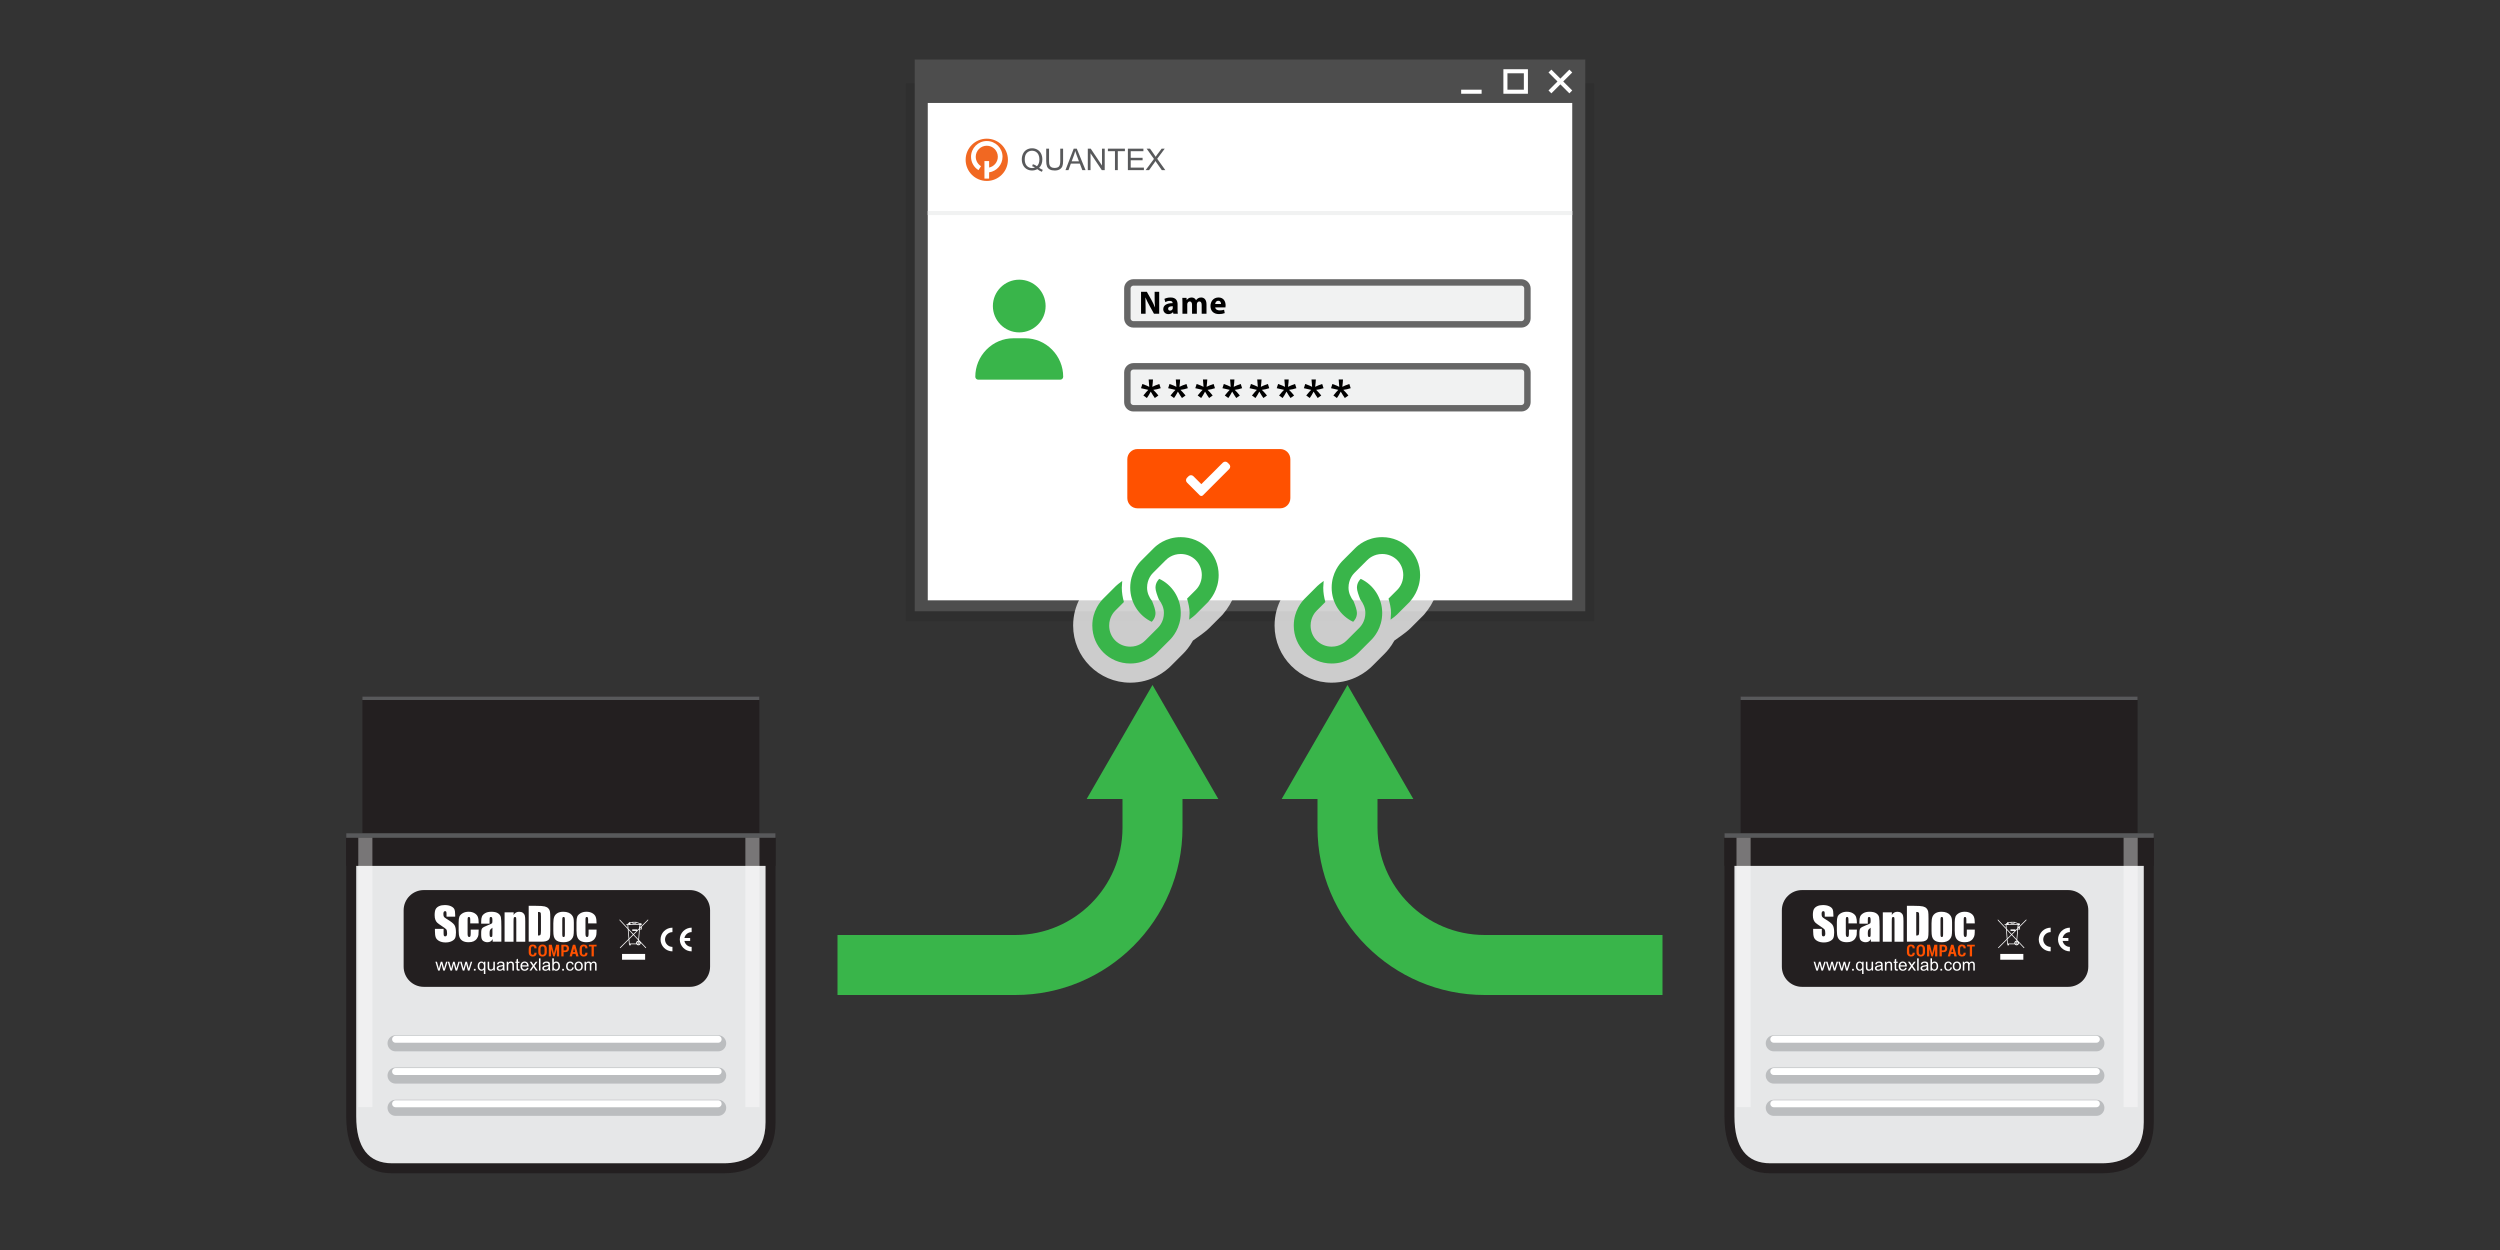 <?xml version="1.0" encoding="utf-8"?>
<!-- Generator: Adobe Illustrator 23.0.3, SVG Export Plug-In . SVG Version: 6.00 Build 0)  -->
<svg version="1.1" id="Layer_1" xmlns="http://www.w3.org/2000/svg" xmlns:xlink="http://www.w3.org/1999/xlink" x="0px" y="0px"
	 viewBox="0 0 500 250" style="enable-background:new 0 0 500 250;" xml:space="preserve">
<rect x="0" y="0" width="500" height="250" fill="#333333" stroke="none"/>
<style type="text/css">
	.st0{opacity:0.08;}
	.st1{fill:#4D4D4D;}
	.st2{fill:#FFFFFF;}
	.st3{fill:#F16822;}
	.st4{fill:#58595B;}
	.st5{fill:#39B54A;}
	.st6{fill:#F1F2F2;stroke:#666666;stroke-width:1.29;stroke-miterlimit:10;}
	.st7{fill:#F1F2F2;}
	.st8{fill:#FF5100;}
	.st9{opacity:0.12;fill:#231F20;}
	.st10{fill:#E6E7E8;}
	.st11{fill:#231F20;}
	.st12{fill:#BBBDBF;}
	.st13{fill:none;stroke:#FFFFFF;stroke-width:1.384;stroke-linecap:round;stroke-miterlimit:10;}
	.st14{opacity:0.39;fill:#FFFFFF;}
	.st15{opacity:0.75;}
</style>
<g>
	<rect x="181.166" y="16.657" class="st0" width="137.668" height="107.601"/>
	<g>
		<rect x="182.947" y="11.903" class="st1" width="134.106" height="110.355"/>
		<rect x="185.554" y="20.592" class="st2" width="128.893" height="99.473"/>
		<g>
			<g>
				<path class="st3" d="M201.583,31.963c0,2.335-1.893,4.227-4.228,4.227c-2.335,0-4.227-1.893-4.227-4.227
					c0-2.335,1.893-4.228,4.227-4.228C199.69,27.735,201.583,29.628,201.583,31.963z"/>
				<g>
					<path class="st2" d="M197.356,28.204c-1.74,0-3.151,1.411-3.151,3.151c0,1.127,0.592,2.115,1.482,2.672l0.523-0.786
						c-0.636-0.387-1.061-1.087-1.061-1.887c0-1.219,0.989-2.208,2.208-2.208c1.219,0,2.208,0.989,2.208,2.208
						c0,1.06-0.746,1.944-1.742,2.158v-1.294h-0.933v1.294v0.958v1.251h0.933v-1.251c1.519-0.225,2.685-1.535,2.685-3.117
						C200.507,29.615,199.096,28.204,197.356,28.204z"/>
				</g>
			</g>
			<g>
				<path class="st4" d="M207.821,33.566c0.264,0.182,0.506,0.315,0.729,0.399l-0.167,0.395c-0.309-0.111-0.617-0.287-0.923-0.527
					c-0.319,0.178-0.67,0.266-1.055,0.266c-0.389,0-0.741-0.094-1.058-0.281c-0.316-0.187-0.56-0.451-0.731-0.791
					c-0.171-0.34-0.257-0.723-0.257-1.148c0-0.423,0.086-0.809,0.258-1.157c0.172-0.348,0.417-0.612,0.734-0.794
					c0.318-0.182,0.673-0.272,1.065-0.272c0.396,0,0.754,0.094,1.073,0.283c0.318,0.188,0.561,0.452,0.728,0.791
					c0.167,0.339,0.251,0.721,0.251,1.147c0,0.354-0.054,0.671-0.161,0.954C208.201,33.111,208.038,33.357,207.821,33.566z
					 M206.57,32.839c0.328,0.092,0.599,0.229,0.811,0.41c0.334-0.305,0.501-0.763,0.501-1.374c0-0.348-0.059-0.651-0.177-0.911
					c-0.118-0.26-0.291-0.461-0.518-0.605c-0.228-0.144-0.483-0.215-0.766-0.215c-0.424,0-0.775,0.145-1.055,0.435
					c-0.279,0.29-0.419,0.723-0.419,1.299c0,0.559,0.138,0.987,0.415,1.286c0.276,0.299,0.629,0.448,1.059,0.448
					c0.203,0,0.395-0.038,0.574-0.114c-0.178-0.115-0.365-0.197-0.562-0.246L206.57,32.839z"/>
				<path class="st4" d="M212.051,29.732h0.568v2.481c0,0.432-0.049,0.774-0.146,1.028c-0.098,0.254-0.274,0.461-0.529,0.62
					c-0.255,0.159-0.589,0.239-1.004,0.239c-0.402,0-0.731-0.07-0.987-0.208c-0.256-0.138-0.439-0.339-0.548-0.602
					c-0.109-0.263-0.164-0.622-0.164-1.077v-2.481h0.569v2.478c0,0.373,0.034,0.648,0.103,0.825c0.07,0.177,0.189,0.313,0.357,0.409
					c0.169,0.096,0.376,0.144,0.62,0.144c0.418,0,0.716-0.095,0.894-0.284c0.178-0.189,0.266-0.554,0.266-1.093V29.732
					L212.051,29.732z"/>
				<path class="st4" d="M213.094,34.026l1.649-4.294h0.612l1.758,4.294h-0.648l-0.501-1.301h-1.796l-0.472,1.301H213.094z
					 M214.334,32.262h1.456l-0.449-1.189c-0.137-0.361-0.238-0.658-0.304-0.89c-0.055,0.275-0.132,0.549-0.232,0.82L214.334,32.262z
					"/>
				<path class="st4" d="M217.561,34.026v-4.294h0.583l2.255,3.372v-3.372h0.545v4.294h-0.583l-2.256-3.375v3.375H217.561z"/>
				<path class="st4" d="M222.992,34.026v-3.788h-1.415v-0.507h3.404v0.507h-1.421v3.788H222.992z"/>
				<path class="st4" d="M225.576,34.026v-4.294h3.105v0.507h-2.537v1.315h2.375v0.504h-2.375v1.462h2.637v0.507H225.576z"/>
				<path class="st4" d="M229.13,34.026l1.661-2.238l-1.465-2.056h0.677l0.779,1.101c0.162,0.229,0.278,0.404,0.346,0.527
					c0.095-0.156,0.208-0.319,0.339-0.489l0.864-1.139h0.618l-1.509,2.024l1.626,2.27h-0.703l-1.081-1.532
					c-0.061-0.088-0.123-0.184-0.187-0.287c-0.096,0.156-0.165,0.264-0.205,0.322l-1.078,1.497L229.13,34.026L229.13,34.026z"/>
			</g>
		</g>
		<g>
			<g>
				<g>
					<path class="st5" d="M203.849,55.935c-2.908,0-5.274,2.366-5.274,5.273s2.366,5.273,5.274,5.273
						c2.908,0,5.273-2.366,5.273-5.273S206.756,55.935,203.849,55.935z"/>
				</g>
			</g>
			<g>
				<g>
					<path class="st5" d="M210.41,69.927c-1.444-1.466-3.358-2.273-5.389-2.273h-2.344c-2.032,0-3.946,0.808-5.389,2.273
						c-1.436,1.459-2.228,3.385-2.228,5.422c0,0.324,0.262,0.586,0.586,0.586h16.406c0.324,0,0.586-0.262,0.586-0.586
						C212.638,73.311,211.847,71.386,210.41,69.927z"/>
				</g>
			</g>
		</g>
		<polygon class="st2" points="314.446,18.096 312.648,16.297 314.446,14.499 313.871,13.924 312.073,15.722 310.274,13.924 
			309.699,14.499 311.498,16.297 309.699,18.096 310.274,18.671 312.073,16.872 313.871,18.671 		"/>
		<path class="st6" d="M226.693,56.487h77.571c0.674,0,1.22,0.546,1.22,1.22v5.949c0,0.674-0.546,1.22-1.22,1.22h-77.571
			c-0.674,0-1.22-0.546-1.22-1.22v-5.949C225.474,57.033,226.02,56.487,226.693,56.487z"/>
		<g>
			<rect x="185.554" y="42.198" class="st7" width="128.893" height="0.813"/>
		</g>
		<path class="st6" d="M226.693,73.264h77.571c0.674,0,1.22,0.546,1.22,1.22v5.949c0,0.674-0.546,1.22-1.22,1.22h-77.571
			c-0.674,0-1.22-0.546-1.22-1.22v-5.949C225.474,73.81,226.02,73.264,226.693,73.264z"/>
		<g>
			<g>
				<path d="M228.201,77.64l0.274-0.845c0.631,0.222,1.089,0.415,1.375,0.577c-0.076-0.718-0.115-1.212-0.119-1.482h0.863
					c-0.012,0.393-0.058,0.885-0.137,1.476c0.409-0.206,0.877-0.397,1.405-0.572l0.274,0.845c-0.504,0.167-0.998,0.278-1.482,0.333
					c0.242,0.211,0.583,0.586,1.024,1.125l-0.714,0.506c-0.23-0.313-0.502-0.74-0.815-1.28c-0.294,0.56-0.551,0.986-0.774,1.28
					l-0.702-0.506c0.46-0.567,0.79-0.942,0.988-1.125C229.148,77.874,228.662,77.763,228.201,77.64z"/>
			</g>
			<g>
				<path d="M233.63,77.64l0.274-0.845c0.631,0.222,1.089,0.415,1.375,0.577c-0.076-0.718-0.115-1.212-0.119-1.482h0.863
					c-0.012,0.393-0.058,0.885-0.137,1.476c0.409-0.206,0.877-0.397,1.405-0.572l0.274,0.845c-0.504,0.167-0.998,0.278-1.482,0.333
					c0.242,0.211,0.583,0.586,1.024,1.125l-0.714,0.506c-0.23-0.313-0.502-0.74-0.815-1.28c-0.294,0.56-0.551,0.986-0.774,1.28
					l-0.702-0.506c0.46-0.567,0.79-0.942,0.988-1.125C234.577,77.874,234.091,77.763,233.63,77.64z"/>
			</g>
			<g>
				<path d="M239.059,77.64l0.274-0.845c0.631,0.222,1.089,0.415,1.375,0.577c-0.076-0.718-0.115-1.212-0.119-1.482h0.863
					c-0.012,0.393-0.058,0.885-0.137,1.476c0.409-0.206,0.877-0.397,1.405-0.572l0.274,0.845c-0.504,0.167-0.998,0.278-1.482,0.333
					c0.242,0.211,0.583,0.586,1.024,1.125l-0.714,0.506c-0.23-0.313-0.502-0.74-0.815-1.28c-0.294,0.56-0.551,0.986-0.774,1.28
					l-0.702-0.506c0.46-0.567,0.79-0.942,0.988-1.125C240.005,77.874,239.519,77.763,239.059,77.64z"/>
			</g>
			<g>
				<path d="M244.488,77.64l0.274-0.845c0.631,0.222,1.089,0.415,1.375,0.577c-0.076-0.718-0.115-1.212-0.119-1.482h0.863
					c-0.012,0.393-0.058,0.885-0.137,1.476c0.409-0.206,0.877-0.397,1.405-0.572l0.274,0.845c-0.504,0.167-0.998,0.278-1.482,0.333
					c0.242,0.211,0.583,0.586,1.024,1.125l-0.714,0.506c-0.23-0.313-0.502-0.74-0.815-1.28c-0.294,0.56-0.551,0.986-0.774,1.28
					l-0.702-0.506c0.46-0.567,0.79-0.942,0.988-1.125C245.434,77.874,244.948,77.763,244.488,77.64z"/>
			</g>
			<g>
				<path d="M249.916,77.64l0.274-0.845c0.631,0.222,1.089,0.415,1.375,0.577c-0.076-0.718-0.115-1.212-0.119-1.482h0.863
					c-0.012,0.393-0.058,0.885-0.137,1.476c0.409-0.206,0.877-0.397,1.405-0.572l0.274,0.845c-0.504,0.167-0.998,0.278-1.482,0.333
					c0.242,0.211,0.583,0.586,1.024,1.125l-0.714,0.506c-0.23-0.313-0.502-0.74-0.815-1.28c-0.294,0.56-0.551,0.986-0.774,1.28
					l-0.702-0.506c0.46-0.567,0.79-0.942,0.988-1.125C250.863,77.874,250.377,77.763,249.916,77.64z"/>
			</g>
			<g>
				<path d="M255.345,77.64l0.274-0.845c0.631,0.222,1.089,0.415,1.375,0.577c-0.076-0.718-0.115-1.212-0.119-1.482h0.863
					c-0.012,0.393-0.058,0.885-0.137,1.476c0.409-0.206,0.877-0.397,1.405-0.572l0.274,0.845c-0.504,0.167-0.998,0.278-1.482,0.333
					c0.242,0.211,0.583,0.586,1.024,1.125l-0.714,0.506c-0.23-0.313-0.502-0.74-0.815-1.28c-0.294,0.56-0.551,0.986-0.774,1.28
					l-0.702-0.506c0.46-0.567,0.79-0.942,0.988-1.125C256.292,77.874,255.805,77.763,255.345,77.64z"/>
			</g>
			<g>
				<path d="M260.774,77.64l0.274-0.845c0.631,0.222,1.089,0.415,1.375,0.577c-0.076-0.718-0.115-1.212-0.119-1.482h0.863
					c-0.012,0.393-0.058,0.885-0.137,1.476c0.409-0.206,0.877-0.397,1.405-0.572l0.274,0.845c-0.504,0.167-0.998,0.278-1.482,0.333
					c0.242,0.211,0.583,0.586,1.024,1.125l-0.714,0.506c-0.23-0.313-0.502-0.74-0.815-1.28c-0.294,0.56-0.551,0.986-0.774,1.28
					l-0.702-0.506c0.46-0.567,0.79-0.942,0.988-1.125C261.72,77.874,261.234,77.763,260.774,77.64z"/>
			</g>
			<g>
				<path d="M266.203,77.64l0.274-0.845c0.631,0.222,1.089,0.415,1.375,0.577c-0.076-0.718-0.115-1.212-0.119-1.482h0.863
					c-0.012,0.393-0.058,0.885-0.137,1.476c0.409-0.206,0.877-0.397,1.405-0.572l0.274,0.845c-0.504,0.167-0.998,0.278-1.482,0.333
					c0.242,0.211,0.583,0.586,1.024,1.125l-0.714,0.506c-0.23-0.313-0.502-0.74-0.815-1.28c-0.294,0.56-0.551,0.986-0.774,1.28
					l-0.702-0.506c0.46-0.567,0.79-0.942,0.988-1.125C267.149,77.874,266.663,77.763,266.203,77.64z"/>
			</g>
		</g>
		<g>
			<path class="st2" d="M305.584,18.751h-4.907v-4.907h4.907V18.751z M301.49,17.938h3.281v-3.281h-3.281V17.938z"/>
		</g>
		<g>
			<rect x="292.231" y="17.938" class="st2" width="4.094" height="0.813"/>
		</g>
		<g>
			<path class="st8" d="M256.038,101.665h-28.542c-1.123,0-2.033-0.91-2.033-2.033v-7.791c0-1.123,0.91-2.033,2.033-2.033h28.542
				c1.123,0,2.033,0.91,2.033,2.033v7.791C258.071,100.755,257.161,101.665,256.038,101.665z"/>
			<path class="st2" d="M240.589,99.064c-0.085,0.085-0.2,0.133-0.32,0.133c-0.12,0-0.235-0.047-0.32-0.133l-2.549-2.55
				c-0.264-0.264-0.264-0.693,0-0.957l0.319-0.32c0.265-0.264,0.693-0.264,0.958,0l1.592,1.592l4.301-4.301
				c0.264-0.264,0.694-0.264,0.958,0l0.319,0.32c0.264,0.264,0.264,0.693,0,0.957L240.589,99.064z"/>
		</g>
		<g>
			<path d="M228.209,62.752v-4.386h1.158l0.911,1.607c0.26,0.462,0.521,1.009,0.716,1.503h0.019
				c-0.065-0.579-0.085-1.172-0.085-1.829v-1.282h0.911v4.386h-1.041l-0.937-1.692c-0.26-0.469-0.547-1.035-0.761-1.549l-0.02,0.007
				c0.026,0.579,0.039,1.197,0.039,1.913v1.321H228.209z"/>
			<path d="M234.67,62.752l-0.059-0.319h-0.02c-0.208,0.254-0.534,0.391-0.911,0.391c-0.644,0-1.028-0.469-1.028-0.976
				c0-0.826,0.742-1.223,1.868-1.217v-0.045c0-0.169-0.091-0.41-0.579-0.41c-0.325,0-0.67,0.111-0.878,0.241l-0.182-0.638
				c0.221-0.124,0.657-0.28,1.236-0.28c1.061,0,1.399,0.625,1.399,1.373v1.106c0,0.306,0.013,0.599,0.046,0.774H234.67z
				 M234.553,61.248c-0.521-0.007-0.924,0.117-0.924,0.501c0,0.254,0.169,0.377,0.391,0.377c0.247,0,0.449-0.163,0.514-0.364
				c0.013-0.052,0.02-0.111,0.02-0.169V61.248z"/>
			<path d="M236.491,60.584c0-0.397-0.013-0.735-0.026-1.015h0.833l0.045,0.43h0.019c0.137-0.202,0.417-0.501,0.963-0.501
				c0.41,0,0.735,0.208,0.872,0.54h0.013c0.117-0.163,0.26-0.293,0.41-0.384c0.176-0.104,0.371-0.156,0.605-0.156
				c0.612,0,1.074,0.43,1.074,1.38v1.874h-0.963V61.02c0-0.462-0.15-0.729-0.469-0.729c-0.228,0-0.391,0.156-0.456,0.345
				c-0.026,0.072-0.039,0.176-0.039,0.254v1.861h-0.963v-1.783c0-0.404-0.143-0.677-0.456-0.677c-0.254,0-0.403,0.195-0.462,0.358
				c-0.033,0.078-0.039,0.169-0.039,0.247v1.855h-0.963V60.584z"/>
			<path d="M243.042,61.476c0.033,0.41,0.436,0.605,0.898,0.605c0.338,0,0.612-0.046,0.878-0.13l0.13,0.67
				c-0.325,0.13-0.722,0.195-1.152,0.195c-1.08,0-1.699-0.625-1.699-1.621c0-0.807,0.501-1.699,1.607-1.699
				c1.028,0,1.419,0.8,1.419,1.588c0,0.169-0.019,0.319-0.033,0.391H243.042z M244.207,60.799c0-0.241-0.104-0.644-0.56-0.644
				c-0.417,0-0.586,0.378-0.612,0.644H244.207z"/>
		</g>
	</g>
</g>
<g>
	
		<rect x="111.043" y="196.731" transform="matrix(-1.836970e-16 1 -1 -1.836970e-16 342.013 118.248)" class="st9" width="1.679" height="66.8"/>
	<g>
		<path class="st10" d="M70.243,167.646v55.622c0,6.106,2.377,10.391,8.195,10.391h66.294c5.818,0,9.38-3.117,9.38-9.224v-56.788
			H70.243z"/>
		<path class="st11" d="M144.732,234.659H78.438c-5.93,0-9.195-4.045-9.195-11.391v-56.622h85.869v57.788
			C155.112,230.932,151.329,234.659,144.732,234.659z M71.243,168.646v54.622c0,6.231,2.421,9.391,7.195,9.391h66.293
			c3.823,0,8.38-1.427,8.38-8.225v-55.788H71.243z"/>
	</g>
	<polygon class="st11" points="155.113,166.727 151.873,166.727 151.873,139.308 72.483,139.308 72.483,166.727 69.243,166.727 
		69.243,173.177 155.113,173.177 	"/>
	<g>
		<path class="st12" d="M145.242,208.66c0,0.89-0.723,1.612-1.613,1.612H79.114c-0.89,0-1.612-0.722-1.612-1.612l0,0
			c0-0.891,0.722-1.612,1.612-1.612h64.514C144.519,207.048,145.242,207.77,145.242,208.66L145.242,208.66z"/>
	</g>
	<g>
		<rect x="69.243" y="166.646" class="st4" width="85.869" height="0.91"/>
	</g>
	<line class="st13" x1="79.114" y1="207.854" x2="143.628" y2="207.854"/>
	<g>
		<path class="st12" d="M145.242,215.111c0,0.891-0.723,1.612-1.613,1.612H79.114c-0.89,0-1.612-0.721-1.612-1.612l0,0
			c0-0.891,0.722-1.613,1.612-1.613h64.514C144.519,213.498,145.242,214.221,145.242,215.111L145.242,215.111z"/>
	</g>
	<line class="st13" x1="79.114" y1="214.305" x2="143.628" y2="214.305"/>
	<g>
		<path class="st12" d="M145.242,221.563c0,0.891-0.723,1.613-1.613,1.613H79.114c-0.89,0-1.612-0.722-1.612-1.613l0,0
			c0-0.892,0.722-1.613,1.612-1.613h64.514C144.519,219.95,145.242,220.671,145.242,221.563L145.242,221.563z"/>
	</g>
	<line class="st13" x1="79.114" y1="220.756" x2="143.628" y2="220.756"/>
	<g>
		<rect x="72.473" y="139.308" class="st4" width="79.4" height="0.692"/>
	</g>
	<rect x="71.657" y="167.556" class="st14" width="2.822" height="53.872"/>
	<rect x="149.073" y="167.556" class="st14" width="2.823" height="53.872"/>
	<g>
		<path class="st11" d="M142.016,182.048c0-2.227-1.806-4.033-4.033-4.033H84.76c-2.227,0-4.033,1.805-4.033,4.033v11.289
			c0,2.227,1.806,4.033,4.033,4.033h53.223c2.227,0,4.033-1.805,4.033-4.033V182.048z"/>
		<g>
			<path class="st2" d="M134.489,190.273c-1.31,0-2.379-1.069-2.379-2.377c0-1.303,1.069-2.362,2.379-2.362v0.891
				c-0.819,0-1.487,0.667-1.487,1.472c0,0.818,0.668,1.484,1.487,1.484V190.273L134.489,190.273z M138.329,185.533
				c-1.303,0-2.37,1.06-2.37,2.362c0,1.308,1.068,2.377,2.37,2.377v-0.893c-0.715,0-1.31-0.505-1.446-1.188h1.149v-0.588h-1.149
				c0.136-0.673,0.731-1.18,1.446-1.18V185.533z"/>
			<path class="st2" d="M124.407,191.943h4.618v-1.154h-4.618V191.943z M128.36,185.891v-0.555l1.267-1.268v-0.207l-1.451,1.453
				h-0.161l0.022-0.255c0.026,0.012,0.057,0.019,0.089,0.019c0.121,0,0.219-0.097,0.219-0.219c0-0.121-0.097-0.219-0.219-0.219
				c-0.063,0-0.121,0.027-0.161,0.07c-0.053-0.061-0.127-0.116-0.226-0.161c-0.12-0.052-0.277-0.09-0.479-0.11v-0.07h-0.771v0.057
				c-0.148,0.009-0.292,0.027-0.416,0.051v-0.032h-0.3v0.12c-0.123,0.057-0.243,0.148-0.292,0.292h-0.215V185h0.225l0.046,0.587
				l-1.62-1.726v0.214l1.638,1.745l0.155,1.96l-1.751,1.751l0.103,0.104l1.664-1.664l0.069,0.879h0.05v0.213h0.3v-0.213h1.149
				c0.081,0.13,0.225,0.213,0.388,0.213c0.256,0,0.462-0.207,0.462-0.462c0-0.008-0.001-0.019-0.001-0.028l0.997,1.062l0.106-0.101
				l-1.451-1.545l0.176-2.097H128.36z M128.003,185.46h0.026L128,185.489L128.003,185.46z M127.983,185.713l0.231-0.231v0.262
				h-0.235L127.983,185.713z M126.629,184.505h0.492v0.077h-0.492V184.505z M125.773,184.72v0.136h-0.14
				C125.657,184.812,125.7,184.764,125.773,184.72z M125.717,185.991l0.862,0.918l-0.732,0.735
				C125.804,187.122,125.756,186.502,125.717,185.991z M127.219,188.601c0,0.037,0.004,0.07,0.011,0.103h-1.301
				c-0.007-0.073-0.032-0.418-0.069-0.868l0.82-0.82l0.962,1.026c-0.002,0.034-0.007,0.067-0.009,0.1
				C127.4,188.164,127.219,188.361,127.219,188.601z M127.93,188.6c0,0.139-0.111,0.25-0.25,0.25c-0.138,0-0.25-0.111-0.25-0.25
				c0-0.138,0.112-0.25,0.25-0.25C127.819,188.349,127.93,188.462,127.93,188.6z M127.821,185.891
				c-0.049,0.594-0.114,1.368-0.162,1.954l-0.876-0.931l1.038-1.039V185.891z M127.869,185.314h-0.048v0.354l-0.378,0.378v-0.167
				h-0.991v0.308h0.849l-0.618,0.617l-0.985-1.049c-0.03-0.388-0.053-0.68-0.058-0.757h2.255
				C127.891,185.044,127.881,185.155,127.869,185.314z M126.073,184.856v-0.239c0.119-0.024,0.262-0.042,0.416-0.053v0.157h0.771
				v-0.143c0.179,0.019,0.319,0.052,0.423,0.1c0.103,0.044,0.174,0.104,0.215,0.178H126.073z M127.526,188.596
				c0,0.084,0.069,0.154,0.154,0.154s0.155-0.07,0.155-0.154c0-0.086-0.069-0.156-0.155-0.156S127.526,188.509,127.526,188.596z"/>
			<g>
				<path class="st2" d="M91.038,183.336h-1.733v-0.532c0-0.247-0.023-0.406-0.066-0.473c-0.045-0.069-0.119-0.103-0.222-0.103
					c-0.112,0-0.198,0.046-0.256,0.138c-0.058,0.092-0.087,0.23-0.087,0.416c0,0.24,0.032,0.42,0.097,0.542
					c0.063,0.12,0.238,0.268,0.527,0.438c0.832,0.493,1.355,0.899,1.57,1.215c0.215,0.316,0.323,0.826,0.323,1.529
					c0,0.511-0.06,0.888-0.18,1.131c-0.118,0.242-0.35,0.444-0.693,0.608c-0.344,0.165-0.742,0.247-1.197,0.247
					c-0.499,0-0.926-0.095-1.279-0.284c-0.353-0.189-0.584-0.431-0.694-0.723c-0.109-0.293-0.164-0.708-0.164-1.246v-0.469h1.733
					v0.873c0,0.269,0.025,0.442,0.073,0.518c0.049,0.077,0.135,0.116,0.259,0.116s0.216-0.049,0.277-0.147
					c0.061-0.097,0.09-0.242,0.09-0.434c0-0.421-0.058-0.698-0.173-0.829c-0.117-0.131-0.409-0.347-0.872-0.651
					c-0.464-0.308-0.772-0.531-0.922-0.67c-0.152-0.138-0.276-0.331-0.374-0.576c-0.099-0.245-0.149-0.558-0.149-0.939
					c0-0.55,0.071-0.951,0.211-1.206c0.139-0.254,0.366-0.453,0.68-0.597c0.313-0.143,0.691-0.215,1.135-0.215
					c0.484,0,0.898,0.078,1.238,0.235c0.342,0.157,0.568,0.354,0.679,0.592c0.111,0.238,0.167,0.642,0.167,1.212V183.336z"/>
				<path class="st2" d="M95.739,184.679h-1.69v-0.679c0-0.237-0.019-0.397-0.057-0.481c-0.039-0.084-0.109-0.126-0.213-0.126
					c-0.103,0-0.172,0.037-0.208,0.111c-0.035,0.073-0.053,0.239-0.053,0.496v2.774c0,0.21,0.026,0.368,0.079,0.472
					c0.053,0.105,0.131,0.158,0.235,0.158c0.121,0,0.203-0.055,0.247-0.164c0.041-0.109,0.063-0.317,0.063-0.621v-0.7h1.596
					c-0.003,0.47-0.02,0.823-0.051,1.057c-0.03,0.235-0.13,0.477-0.296,0.723c-0.167,0.247-0.385,0.432-0.654,0.558
					c-0.268,0.126-0.601,0.189-0.997,0.189c-0.506,0-0.905-0.086-1.202-0.259c-0.296-0.173-0.504-0.415-0.627-0.727
					c-0.123-0.312-0.183-0.754-0.183-1.328v-1.671c0-0.498,0.05-0.876,0.15-1.13c0.101-0.254,0.314-0.481,0.643-0.681
					c0.328-0.198,0.727-0.299,1.196-0.299c0.467,0,0.866,0.099,1.197,0.297c0.331,0.198,0.552,0.448,0.661,0.749
					C95.684,183.699,95.739,184.126,95.739,184.679z"/>
				<path class="st2" d="M97.915,184.736h-1.68v-0.395c0-0.454,0.052-0.806,0.157-1.051c0.105-0.247,0.316-0.465,0.633-0.654
					c0.316-0.189,0.727-0.284,1.231-0.284c0.607,0,1.064,0.107,1.371,0.322c0.306,0.214,0.492,0.477,0.553,0.788
					c0.063,0.312,0.093,0.954,0.093,1.927v2.951h-1.742v-0.524c-0.11,0.211-0.252,0.368-0.423,0.473
					c-0.173,0.105-0.38,0.158-0.619,0.158c-0.314,0-0.601-0.087-0.863-0.263c-0.261-0.177-0.391-0.561-0.391-1.156v-0.482
					c0-0.44,0.069-0.74,0.208-0.9c0.139-0.159,0.483-0.346,1.033-0.558c0.587-0.231,0.902-0.386,0.945-0.466
					c0.04-0.08,0.062-0.242,0.062-0.488c0-0.307-0.023-0.507-0.069-0.6c-0.046-0.093-0.122-0.139-0.228-0.139
					c-0.122,0-0.196,0.039-0.226,0.118c-0.029,0.077-0.045,0.281-0.045,0.61V184.736z M98.483,185.543
					c-0.286,0.211-0.452,0.387-0.498,0.528c-0.046,0.142-0.069,0.345-0.069,0.611c0,0.304,0.02,0.501,0.06,0.59
					c0.041,0.089,0.119,0.133,0.238,0.133c0.112,0,0.185-0.035,0.219-0.104c0.034-0.069,0.051-0.251,0.051-0.547V185.543z"/>
				<path class="st2" d="M102.741,182.459l-0.031,0.541c0.13-0.215,0.29-0.377,0.477-0.485c0.188-0.108,0.404-0.162,0.648-0.162
					c0.308,0,0.558,0.072,0.754,0.218c0.195,0.145,0.32,0.327,0.376,0.547c0.057,0.221,0.085,0.587,0.085,1.101v4.122h-1.791v-4.073
					c0-0.406-0.014-0.651-0.041-0.74c-0.027-0.089-0.1-0.133-0.222-0.133c-0.127,0-0.207,0.05-0.239,0.153
					c-0.032,0.101-0.049,0.374-0.049,0.818v3.976h-1.791v-5.881H102.741z"/>
				<path class="st2" d="M105.736,181.164h1.396c0.902,0,1.511,0.042,1.828,0.124c0.318,0.082,0.559,0.219,0.725,0.408
					c0.167,0.188,0.269,0.399,0.311,0.631c0.042,0.232,0.063,0.688,0.063,1.368v2.512c0,0.645-0.031,1.076-0.09,1.292
					c-0.061,0.217-0.167,0.388-0.317,0.51c-0.15,0.122-0.337,0.208-0.559,0.257c-0.222,0.049-0.555,0.073-1.001,0.073h-2.354
					V181.164z M107.602,182.391v4.72c0.269,0,0.434-0.053,0.496-0.161c0.062-0.108,0.093-0.401,0.093-0.88v-2.788
					c0-0.326-0.011-0.534-0.031-0.626c-0.02-0.09-0.067-0.158-0.142-0.201C107.945,182.413,107.807,182.391,107.602,182.391z"/>
				<path class="st2" d="M114.768,184.524v1.441c0,0.53-0.027,0.916-0.08,1.164c-0.054,0.246-0.166,0.477-0.342,0.692
					c-0.173,0.214-0.397,0.372-0.671,0.473c-0.273,0.103-0.587,0.154-0.943,0.154c-0.396,0-0.731-0.044-1.005-0.131
					c-0.274-0.088-0.488-0.219-0.641-0.395c-0.152-0.176-0.261-0.389-0.326-0.638c-0.065-0.25-0.097-0.624-0.097-1.124v-1.507
					c0-0.546,0.06-0.973,0.177-1.281c0.119-0.306,0.331-0.554,0.638-0.741c0.308-0.185,0.701-0.278,1.178-0.278
					c0.403,0,0.749,0.06,1.037,0.18c0.288,0.119,0.51,0.276,0.666,0.467c0.157,0.192,0.264,0.389,0.322,0.593
					C114.737,183.796,114.768,184.107,114.768,184.524z M112.977,184.08c0-0.301-0.017-0.492-0.049-0.569
					c-0.032-0.078-0.103-0.118-0.208-0.118c-0.106,0-0.177,0.039-0.213,0.118c-0.035,0.077-0.053,0.268-0.053,0.569v2.656
					c0,0.277,0.017,0.458,0.053,0.542c0.036,0.085,0.106,0.127,0.208,0.127c0.107,0,0.177-0.039,0.211-0.115
					c0.035-0.077,0.051-0.243,0.051-0.498V184.08z"/>
				<path class="st2" d="M119.315,184.679h-1.688v-0.679c0-0.237-0.02-0.397-0.058-0.481c-0.039-0.084-0.109-0.126-0.214-0.126
					c-0.103,0-0.171,0.037-0.208,0.111c-0.035,0.073-0.052,0.239-0.052,0.496v2.774c0,0.21,0.026,0.368,0.079,0.472
					c0.053,0.105,0.131,0.158,0.235,0.158c0.121,0,0.203-0.055,0.246-0.164c0.042-0.109,0.064-0.317,0.064-0.621v-0.7h1.596
					c-0.003,0.47-0.019,0.823-0.051,1.057c-0.031,0.235-0.131,0.477-0.299,0.723c-0.166,0.247-0.384,0.432-0.653,0.558
					c-0.268,0.126-0.601,0.189-0.997,0.189c-0.506,0-0.905-0.086-1.202-0.259c-0.296-0.173-0.504-0.415-0.627-0.727
					c-0.123-0.312-0.184-0.754-0.184-1.328v-1.671c0-0.498,0.051-0.876,0.15-1.13c0.102-0.254,0.315-0.481,0.644-0.681
					c0.328-0.198,0.727-0.299,1.196-0.299c0.467,0,0.866,0.099,1.197,0.297c0.331,0.198,0.552,0.448,0.66,0.749
					C119.259,183.699,119.315,184.126,119.315,184.679z"/>
			</g>
			<g>
				<path class="st8" d="M107.314,190.551l0.003,0.01c0.004,0.251-0.06,0.438-0.191,0.562c-0.133,0.124-0.322,0.188-0.566,0.188
					c-0.252,0-0.45-0.076-0.599-0.223c-0.148-0.149-0.22-0.358-0.22-0.631v-0.692c0-0.271,0.072-0.484,0.213-0.633
					c0.143-0.15,0.335-0.224,0.578-0.224c0.256,0,0.452,0.061,0.588,0.185c0.138,0.124,0.204,0.312,0.2,0.564l-0.004,0.009h-0.44
					c0-0.15-0.026-0.254-0.078-0.314c-0.054-0.061-0.142-0.09-0.266-0.09c-0.114,0-0.198,0.041-0.256,0.123
					c-0.057,0.081-0.084,0.207-0.084,0.376v0.696c0,0.17,0.03,0.296,0.09,0.377c0.061,0.082,0.153,0.123,0.276,0.123
					c0.112,0,0.193-0.029,0.242-0.088c0.05-0.061,0.074-0.165,0.074-0.318H107.314z"/>
				<path class="st8" d="M109.359,190.436c0,0.274-0.077,0.488-0.232,0.642c-0.154,0.154-0.361,0.233-0.619,0.233
					c-0.257,0-0.462-0.078-0.617-0.233c-0.155-0.154-0.231-0.367-0.231-0.642v-0.651c0-0.274,0.077-0.489,0.231-0.645
					c0.152-0.155,0.358-0.233,0.616-0.233c0.258,0,0.465,0.077,0.62,0.233c0.155,0.155,0.232,0.37,0.232,0.645V190.436z
					 M108.909,189.78c0-0.169-0.035-0.299-0.103-0.385c-0.069-0.087-0.169-0.13-0.3-0.13c-0.131,0-0.23,0.043-0.296,0.13
					c-0.066,0.085-0.1,0.215-0.1,0.385v0.657c0,0.173,0.034,0.302,0.1,0.389c0.067,0.087,0.166,0.13,0.297,0.13
					c0.133,0,0.231-0.043,0.3-0.13c0.067-0.087,0.101-0.216,0.101-0.389V189.78z"/>
				<path class="st8" d="M110.782,190.673h0.009l0.44-1.731h0.592v2.334h-0.45v-1.47l-0.01-0.002l-0.421,1.472h-0.302l-0.419-1.461
					l-0.01,0.001v1.46h-0.451v-2.334h0.589L110.782,190.673z"/>
				<path class="st8" d="M112.718,190.431v0.844h-0.452v-2.334h0.781c0.235,0,0.42,0.069,0.556,0.206
					c0.137,0.138,0.206,0.317,0.206,0.541c0,0.222-0.069,0.403-0.206,0.539c-0.136,0.136-0.321,0.204-0.556,0.204H112.718z
					 M112.718,190.077h0.329c0.101,0,0.179-0.037,0.232-0.109c0.053-0.072,0.08-0.165,0.08-0.277c0-0.115-0.027-0.209-0.08-0.283
					c-0.053-0.075-0.131-0.111-0.232-0.111h-0.329V190.077z"/>
				<path class="st8" d="M115.104,190.77h-0.584l-0.131,0.506h-0.472l0.663-2.334h0.467l0.663,2.334h-0.473L115.104,190.77z
					 M114.613,190.414h0.397l-0.193-0.74h-0.009L114.613,190.414z"/>
				<path class="st8" d="M117.498,190.551l0.005,0.01c0.002,0.251-0.061,0.438-0.192,0.562c-0.132,0.124-0.32,0.188-0.566,0.188
					c-0.251,0-0.45-0.076-0.599-0.223c-0.147-0.149-0.222-0.358-0.222-0.631v-0.692c0-0.271,0.073-0.484,0.215-0.633
					c0.143-0.15,0.335-0.224,0.578-0.224c0.256,0,0.452,0.061,0.588,0.185c0.138,0.124,0.204,0.312,0.2,0.564l-0.002,0.009h-0.44
					c0-0.15-0.026-0.254-0.078-0.314c-0.054-0.061-0.143-0.09-0.267-0.09c-0.113,0-0.198,0.041-0.255,0.123
					c-0.057,0.081-0.084,0.207-0.084,0.376v0.696c0,0.17,0.029,0.296,0.09,0.377c0.06,0.082,0.152,0.123,0.275,0.123
					c0.112,0,0.194-0.029,0.242-0.088c0.05-0.061,0.075-0.165,0.075-0.318H117.498z"/>
				<path class="st8" d="M119.315,189.296h-0.549v1.98h-0.454v-1.98h-0.534v-0.354h1.536V189.296z"/>
			</g>
			<g>
				<path class="st2" d="M87.62,194.117l-0.541-1.772h0.309l0.283,1.023l0.105,0.38c0.005-0.019,0.035-0.14,0.092-0.365l0.281-1.038
					h0.31l0.265,1.029l0.088,0.338l0.103-0.342l0.302-1.025h0.292l-0.553,1.772h-0.311l-0.282-1.061l-0.069-0.301l-0.358,1.362
					H87.62z"/>
				<path class="st2" d="M90.086,194.117l-0.542-1.772h0.311l0.283,1.023l0.104,0.38c0.005-0.019,0.035-0.14,0.092-0.365
					l0.282-1.038h0.308l0.265,1.029l0.09,0.338l0.101-0.342l0.304-1.025h0.293l-0.554,1.772H91.11l-0.281-1.061l-0.069-0.301
					l-0.359,1.362H90.086z"/>
				<path class="st2" d="M92.554,194.117l-0.542-1.772h0.309l0.283,1.023l0.106,0.38c0.004-0.019,0.035-0.14,0.092-0.365
					l0.281-1.038h0.308l0.266,1.029l0.088,0.338l0.101-0.342l0.305-1.025h0.292l-0.554,1.772h-0.311l-0.283-1.061l-0.069-0.301
					l-0.358,1.362H92.554z"/>
				<path class="st2" d="M94.778,194.117v-0.342h0.342v0.342H94.778z"/>
				<path class="st2" d="M96.771,194.796v-0.867c-0.046,0.066-0.112,0.121-0.196,0.163c-0.084,0.045-0.173,0.066-0.268,0.066
					c-0.21,0-0.391-0.084-0.543-0.253c-0.152-0.167-0.227-0.397-0.227-0.691c0-0.178,0.031-0.336,0.092-0.478
					c0.062-0.142,0.151-0.249,0.268-0.322c0.118-0.072,0.246-0.108,0.387-0.108c0.219,0,0.391,0.092,0.516,0.277v-0.238h0.271v2.45
					H96.771z M95.846,193.226c0,0.228,0.047,0.399,0.143,0.514c0.097,0.113,0.211,0.17,0.344,0.17c0.128,0,0.238-0.054,0.331-0.162
					c0.092-0.109,0.138-0.273,0.138-0.495c0-0.236-0.049-0.413-0.146-0.532c-0.097-0.119-0.211-0.179-0.343-0.179
					c-0.13,0-0.24,0.056-0.33,0.167C95.892,192.819,95.846,192.993,95.846,193.226z"/>
				<path class="st2" d="M98.703,194.117v-0.26c-0.138,0.201-0.326,0.301-0.562,0.301c-0.104,0-0.202-0.02-0.293-0.061
					c-0.09-0.039-0.158-0.091-0.203-0.152c-0.043-0.06-0.074-0.134-0.091-0.222c-0.013-0.06-0.02-0.153-0.02-0.28v-1.099h0.302
					v0.983c0,0.157,0.005,0.263,0.018,0.317c0.019,0.078,0.059,0.141,0.12,0.187c0.061,0.043,0.136,0.066,0.227,0.066
					c0.09,0,0.174-0.023,0.254-0.069c0.078-0.046,0.134-0.11,0.167-0.188c0.032-0.08,0.049-0.196,0.049-0.346v-0.95h0.3v1.772
					H98.703z"/>
				<path class="st2" d="M100.598,193.898c-0.111,0.095-0.217,0.162-0.32,0.2c-0.103,0.039-0.213,0.06-0.331,0.06
					c-0.195,0-0.345-0.047-0.449-0.143c-0.104-0.095-0.157-0.216-0.157-0.365c0-0.086,0.019-0.165,0.06-0.236
					c0.039-0.073,0.09-0.13,0.155-0.173c0.065-0.043,0.136-0.075,0.216-0.098c0.06-0.015,0.148-0.031,0.268-0.045
					c0.242-0.029,0.421-0.063,0.535-0.104c0.002-0.04,0.002-0.067,0.002-0.078c0-0.121-0.029-0.208-0.085-0.258
					c-0.075-0.068-0.191-0.103-0.342-0.103c-0.14,0-0.244,0.026-0.312,0.075c-0.067,0.049-0.118,0.136-0.15,0.262l-0.293-0.041
					c0.027-0.126,0.071-0.227,0.133-0.304c0.061-0.077,0.149-0.136,0.265-0.179c0.115-0.042,0.249-0.062,0.402-0.062
					c0.152,0,0.274,0.017,0.369,0.052c0.095,0.037,0.164,0.08,0.208,0.134c0.044,0.054,0.076,0.123,0.093,0.205
					c0.011,0.05,0.016,0.143,0.016,0.276v0.401c0,0.279,0.006,0.455,0.019,0.53c0.013,0.075,0.038,0.145,0.076,0.212h-0.314
					C100.628,194.055,100.607,193.982,100.598,193.898z M100.573,193.228c-0.109,0.044-0.273,0.083-0.491,0.114
					c-0.123,0.017-0.21,0.038-0.262,0.059c-0.051,0.023-0.09,0.055-0.118,0.099c-0.029,0.042-0.042,0.089-0.042,0.142
					c0,0.081,0.03,0.147,0.09,0.2c0.061,0.054,0.15,0.08,0.266,0.08s0.219-0.024,0.308-0.076c0.09-0.05,0.157-0.119,0.199-0.207
					c0.032-0.067,0.048-0.169,0.048-0.3V193.228z"/>
				<path class="st2" d="M101.342,194.117v-1.772h0.27v0.253c0.13-0.195,0.318-0.292,0.564-0.292c0.107,0,0.205,0.019,0.295,0.057
					c0.089,0.038,0.157,0.089,0.201,0.152c0.045,0.062,0.075,0.135,0.093,0.222c0.011,0.055,0.016,0.152,0.016,0.292v1.089h-0.3
					v-1.077c0-0.123-0.012-0.215-0.035-0.274c-0.023-0.061-0.065-0.109-0.124-0.146c-0.06-0.035-0.13-0.054-0.21-0.054
					c-0.127,0-0.238,0.04-0.331,0.121c-0.093,0.081-0.139,0.235-0.139,0.462v0.968H101.342z"/>
				<path class="st2" d="M103.898,193.848l0.043,0.265c-0.085,0.019-0.161,0.027-0.227,0.027c-0.109,0-0.193-0.017-0.253-0.051
					c-0.061-0.035-0.103-0.08-0.127-0.136c-0.024-0.055-0.038-0.173-0.038-0.354v-1.019h-0.219v-0.234h0.219v-0.438l0.299-0.181
					v0.619h0.303v0.234h-0.303v1.036c0,0.085,0.005,0.141,0.017,0.165c0.011,0.025,0.028,0.044,0.051,0.058
					c0.024,0.013,0.058,0.021,0.104,0.021C103.8,193.861,103.843,193.857,103.898,193.848z"/>
				<path class="st2" d="M105.404,193.547l0.311,0.038c-0.051,0.181-0.141,0.322-0.272,0.421c-0.132,0.1-0.301,0.152-0.508,0.152
					c-0.258,0-0.463-0.081-0.616-0.239c-0.152-0.161-0.227-0.384-0.227-0.672c0-0.299,0.077-0.53,0.23-0.694
					c0.154-0.164,0.353-0.246,0.597-0.246c0.237,0,0.43,0.081,0.58,0.241c0.152,0.162,0.225,0.389,0.225,0.681
					c0,0.018,0,0.044-0.001,0.08H104.4c0.013,0.195,0.066,0.345,0.167,0.447c0.099,0.104,0.222,0.156,0.37,0.156
					c0.109,0,0.204-0.028,0.281-0.088C105.297,193.766,105.359,193.674,105.404,193.547z M104.419,193.062h0.989
					c-0.014-0.15-0.051-0.261-0.114-0.336c-0.096-0.116-0.22-0.174-0.372-0.174c-0.137,0-0.254,0.047-0.348,0.139
					C104.48,192.784,104.428,192.908,104.419,193.062z"/>
				<path class="st2" d="M105.892,194.117l0.645-0.92l-0.599-0.852h0.376l0.271,0.417c0.051,0.078,0.093,0.144,0.124,0.197
					c0.048-0.073,0.093-0.138,0.135-0.195l0.297-0.419h0.36l-0.612,0.835l0.658,0.936h-0.367l-0.364-0.551l-0.097-0.147
					l-0.464,0.699H105.892z"/>
				<path class="st2" d="M107.792,194.117v-2.445h0.302v2.445H107.792z"/>
				<path class="st2" d="M109.715,193.898c-0.112,0.095-0.219,0.162-0.322,0.2c-0.103,0.039-0.213,0.06-0.331,0.06
					c-0.195,0-0.345-0.047-0.449-0.143c-0.104-0.095-0.157-0.216-0.157-0.365c0-0.086,0.019-0.165,0.06-0.236
					c0.039-0.073,0.09-0.13,0.155-0.173c0.063-0.043,0.135-0.075,0.215-0.098c0.06-0.015,0.149-0.031,0.268-0.045
					c0.242-0.029,0.42-0.063,0.535-0.104c0.001-0.04,0.001-0.067,0.001-0.078c0-0.121-0.028-0.208-0.085-0.258
					c-0.075-0.068-0.19-0.103-0.341-0.103c-0.141,0-0.245,0.026-0.312,0.075c-0.068,0.049-0.118,0.136-0.15,0.262l-0.293-0.041
					c0.027-0.126,0.07-0.227,0.133-0.304c0.06-0.077,0.149-0.136,0.265-0.179c0.115-0.042,0.249-0.062,0.401-0.062
					c0.152,0,0.274,0.017,0.369,0.052c0.094,0.037,0.164,0.08,0.208,0.134c0.044,0.054,0.075,0.123,0.094,0.205
					c0.01,0.05,0.015,0.143,0.015,0.276v0.401c0,0.279,0.005,0.455,0.019,0.53c0.012,0.075,0.038,0.145,0.075,0.212h-0.314
					C109.743,194.055,109.722,193.982,109.715,193.898z M109.689,193.228c-0.11,0.044-0.274,0.083-0.491,0.114
					c-0.123,0.017-0.211,0.038-0.262,0.059c-0.051,0.023-0.09,0.055-0.118,0.099c-0.028,0.042-0.041,0.089-0.041,0.142
					c0,0.081,0.029,0.147,0.09,0.2c0.06,0.054,0.15,0.08,0.266,0.08c0.115,0,0.219-0.024,0.308-0.076
					c0.09-0.05,0.156-0.119,0.198-0.207c0.032-0.067,0.049-0.169,0.049-0.3V193.228z"/>
				<path class="st2" d="M110.735,194.117h-0.278v-2.445h0.3v0.872c0.127-0.158,0.287-0.238,0.485-0.238
					c0.109,0,0.213,0.021,0.31,0.066c0.097,0.043,0.176,0.104,0.24,0.184c0.062,0.08,0.111,0.176,0.147,0.288
					c0.035,0.112,0.053,0.234,0.053,0.361c0,0.302-0.075,0.538-0.225,0.704c-0.15,0.165-0.331,0.249-0.541,0.249
					c-0.209,0-0.372-0.088-0.492-0.262V194.117z M110.732,193.219c0,0.212,0.029,0.366,0.087,0.46
					c0.093,0.155,0.222,0.233,0.384,0.233c0.131,0,0.245-0.057,0.339-0.17c0.096-0.115,0.143-0.285,0.143-0.511
					c0-0.231-0.044-0.401-0.136-0.512c-0.092-0.109-0.203-0.165-0.334-0.165c-0.131,0-0.244,0.057-0.339,0.172
					C110.779,192.837,110.732,193.003,110.732,193.219z"/>
				<path class="st2" d="M112.443,194.117v-0.342h0.342v0.342H112.443z"/>
				<path class="st2" d="M114.462,193.468l0.296,0.038c-0.032,0.204-0.116,0.362-0.249,0.478c-0.132,0.115-0.296,0.173-0.489,0.173
					c-0.242,0-0.437-0.08-0.584-0.238c-0.147-0.158-0.222-0.387-0.222-0.682c0-0.191,0.031-0.358,0.095-0.501
					c0.063-0.143,0.159-0.252,0.289-0.323c0.13-0.072,0.272-0.106,0.423-0.106c0.194,0,0.351,0.047,0.472,0.146
					c0.123,0.096,0.201,0.235,0.235,0.414l-0.291,0.046c-0.028-0.119-0.077-0.21-0.149-0.269c-0.07-0.06-0.155-0.09-0.256-0.09
					c-0.151,0-0.274,0.054-0.369,0.164c-0.094,0.108-0.142,0.28-0.142,0.513c0,0.239,0.046,0.411,0.138,0.519
					c0.09,0.109,0.21,0.162,0.357,0.162c0.118,0,0.216-0.037,0.295-0.108C114.392,193.729,114.44,193.619,114.462,193.468z"/>
				<path class="st2" d="M114.903,193.231c0-0.327,0.092-0.571,0.273-0.727c0.153-0.132,0.339-0.197,0.558-0.197
					c0.243,0,0.443,0.08,0.598,0.239c0.152,0.159,0.231,0.38,0.231,0.661c0,0.228-0.034,0.408-0.103,0.538
					c-0.068,0.131-0.167,0.232-0.299,0.305c-0.131,0.072-0.273,0.108-0.427,0.108c-0.248,0-0.449-0.08-0.602-0.239
					C114.979,193.759,114.903,193.531,114.903,193.231z M115.211,193.231c0,0.228,0.05,0.397,0.148,0.51
					c0.099,0.112,0.223,0.169,0.374,0.169c0.149,0,0.274-0.057,0.372-0.17c0.099-0.113,0.149-0.286,0.149-0.519
					c0-0.219-0.051-0.384-0.15-0.497c-0.099-0.112-0.223-0.17-0.371-0.17c-0.151,0-0.275,0.057-0.374,0.169
					C115.261,192.835,115.211,193.005,115.211,193.231z"/>
				<path class="st2" d="M116.913,194.117v-1.772h0.269v0.249c0.056-0.086,0.13-0.157,0.222-0.208
					c0.093-0.054,0.199-0.08,0.315-0.08c0.131,0,0.241,0.026,0.323,0.081c0.084,0.056,0.143,0.131,0.179,0.228
					c0.139-0.207,0.323-0.309,0.547-0.309c0.176,0,0.311,0.047,0.405,0.146c0.095,0.096,0.143,0.247,0.143,0.449v1.216h-0.299
					v-1.116c0-0.12-0.009-0.207-0.029-0.259c-0.02-0.051-0.055-0.095-0.106-0.127c-0.051-0.032-0.111-0.048-0.181-0.048
					c-0.124,0-0.227,0.042-0.309,0.124c-0.083,0.082-0.124,0.215-0.124,0.398v1.028h-0.3v-1.151c0-0.132-0.025-0.233-0.073-0.3
					c-0.049-0.066-0.13-0.1-0.241-0.1c-0.084,0-0.162,0.023-0.234,0.066c-0.072,0.044-0.124,0.109-0.157,0.196
					c-0.031,0.085-0.047,0.208-0.047,0.371v0.919H116.913z"/>
			</g>
		</g>
	</g>
</g>
<g>
	
		<rect x="386.687" y="196.731" transform="matrix(-1.836970e-16 1 -1 -1.836970e-16 617.657 -157.396)" class="st9" width="1.679" height="66.8"/>
	<g>
		<path class="st10" d="M345.887,167.646v55.622c0,6.106,2.377,10.391,8.195,10.391h66.294c5.818,0,9.38-3.117,9.38-9.224v-56.788
			H345.887z"/>
		<path class="st11" d="M420.375,234.659h-66.293c-5.93,0-9.195-4.045-9.195-11.391v-56.622h85.869v57.788
			C430.756,230.932,426.972,234.659,420.375,234.659z M346.887,168.646v54.622c0,6.231,2.421,9.391,7.195,9.391h66.293
			c3.823,0,8.38-1.427,8.38-8.225v-55.788H346.887z"/>
	</g>
	<polygon class="st11" points="430.757,166.727 427.516,166.727 427.516,139.308 348.127,139.308 348.127,166.727 344.887,166.727 
		344.887,173.177 430.757,173.177 	"/>
	<g>
		<path class="st12" d="M420.885,208.66c0,0.89-0.723,1.612-1.613,1.612h-64.514c-0.89,0-1.612-0.722-1.612-1.612l0,0
			c0-0.891,0.721-1.612,1.612-1.612h64.514C420.162,207.048,420.885,207.77,420.885,208.66L420.885,208.66z"/>
	</g>
	<g>
		<rect x="344.887" y="166.646" class="st4" width="85.869" height="0.91"/>
	</g>
	<line class="st13" x1="354.757" y1="207.854" x2="419.272" y2="207.854"/>
	<g>
		<path class="st12" d="M420.885,215.111c0,0.891-0.723,1.612-1.613,1.612h-64.514c-0.89,0-1.612-0.721-1.612-1.612l0,0
			c0-0.891,0.721-1.613,1.612-1.613h64.514C420.162,213.498,420.885,214.221,420.885,215.111L420.885,215.111z"/>
	</g>
	<line class="st13" x1="354.757" y1="214.305" x2="419.272" y2="214.305"/>
	<g>
		<path class="st12" d="M420.885,221.563c0,0.891-0.723,1.613-1.613,1.613h-64.514c-0.89,0-1.612-0.722-1.612-1.613l0,0
			c0-0.892,0.721-1.613,1.612-1.613h64.514C420.162,219.95,420.885,220.671,420.885,221.563L420.885,221.563z"/>
	</g>
	<line class="st13" x1="354.757" y1="220.756" x2="419.272" y2="220.756"/>
	<g>
		<rect x="348.117" y="139.308" class="st4" width="79.4" height="0.692"/>
	</g>
	<rect x="347.3" y="167.556" class="st14" width="2.822" height="53.872"/>
	<rect x="424.717" y="167.556" class="st14" width="2.823" height="53.872"/>
	<g>
		<path class="st11" d="M417.659,182.048c0-2.227-1.806-4.033-4.033-4.033h-53.223c-2.227,0-4.033,1.805-4.033,4.033v11.289
			c0,2.227,1.806,4.033,4.033,4.033h53.223c2.227,0,4.033-1.805,4.033-4.033V182.048z"/>
		<g>
			<path class="st2" d="M410.132,190.273c-1.31,0-2.379-1.069-2.379-2.377c0-1.303,1.069-2.362,2.379-2.362v0.891
				c-0.819,0-1.487,0.667-1.487,1.472c0,0.818,0.668,1.484,1.487,1.484V190.273L410.132,190.273z M413.973,185.533
				c-1.303,0-2.37,1.06-2.37,2.362c0,1.308,1.068,2.377,2.37,2.377v-0.893c-0.715,0-1.31-0.505-1.446-1.188h1.149v-0.588h-1.149
				c0.136-0.673,0.731-1.18,1.446-1.18V185.533z"/>
			<path class="st2" d="M400.051,191.943h4.618v-1.154h-4.618V191.943z M404.004,185.891v-0.555l1.267-1.268v-0.207l-1.451,1.453
				h-0.161l0.022-0.255c0.026,0.012,0.057,0.019,0.089,0.019c0.121,0,0.219-0.097,0.219-0.219c0-0.121-0.097-0.219-0.219-0.219
				c-0.063,0-0.121,0.027-0.161,0.07c-0.053-0.061-0.127-0.116-0.226-0.161c-0.12-0.052-0.277-0.09-0.479-0.11v-0.07h-0.771v0.057
				c-0.148,0.009-0.292,0.027-0.416,0.051v-0.032h-0.3v0.12c-0.123,0.057-0.243,0.148-0.292,0.292h-0.215V185h0.225l0.046,0.587
				l-1.62-1.726v0.214l1.638,1.745l0.155,1.96l-1.751,1.751l0.103,0.104l1.664-1.664l0.069,0.879h0.05v0.213h0.3v-0.213h1.149
				c0.081,0.13,0.225,0.213,0.388,0.213c0.256,0,0.462-0.207,0.462-0.462c0-0.008-0.001-0.019-0.001-0.028l0.997,1.062l0.106-0.101
				l-1.451-1.545l0.176-2.097H404.004z M403.647,185.46h0.026l-0.029,0.028L403.647,185.46z M403.627,185.713l0.231-0.231v0.262
				h-0.235L403.627,185.713z M402.273,184.505h0.492v0.077h-0.492V184.505z M401.417,184.72v0.136h-0.14
				C401.301,184.812,401.344,184.764,401.417,184.72z M401.36,185.991l0.862,0.918l-0.732,0.735
				C401.448,187.122,401.4,186.502,401.36,185.991z M402.863,188.601c0,0.037,0.004,0.07,0.011,0.103h-1.301
				c-0.007-0.073-0.032-0.418-0.069-0.868l0.82-0.82l0.962,1.026c-0.002,0.034-0.007,0.067-0.009,0.1
				C403.044,188.164,402.863,188.361,402.863,188.601z M403.574,188.6c0,0.139-0.111,0.25-0.25,0.25c-0.138,0-0.25-0.111-0.25-0.25
				c0-0.138,0.112-0.25,0.25-0.25C403.463,188.349,403.574,188.462,403.574,188.6z M403.465,185.891
				c-0.049,0.594-0.114,1.368-0.162,1.954l-0.876-0.931l1.038-1.039V185.891z M403.513,185.314h-0.048v0.354l-0.378,0.378v-0.167
				h-0.991v0.308h0.849l-0.618,0.617l-0.985-1.049c-0.03-0.388-0.053-0.68-0.058-0.757h2.255
				C403.535,185.044,403.525,185.155,403.513,185.314z M401.717,184.856v-0.239c0.119-0.024,0.262-0.042,0.416-0.053v0.157h0.771
				v-0.143c0.179,0.019,0.319,0.052,0.423,0.1c0.103,0.044,0.174,0.104,0.215,0.178H401.717z M403.17,188.596
				c0,0.084,0.069,0.154,0.154,0.154c0.085,0,0.155-0.07,0.155-0.154c0-0.086-0.069-0.156-0.155-0.156
				C403.238,188.44,403.17,188.509,403.17,188.596z"/>
			<g>
				<path class="st2" d="M366.681,183.336h-1.733v-0.532c0-0.247-0.023-0.406-0.066-0.473c-0.044-0.069-0.119-0.103-0.222-0.103
					c-0.112,0-0.198,0.046-0.256,0.138c-0.058,0.092-0.087,0.23-0.087,0.416c0,0.24,0.032,0.42,0.097,0.542
					c0.063,0.12,0.238,0.268,0.527,0.438c0.832,0.493,1.355,0.899,1.57,1.215c0.215,0.316,0.323,0.826,0.323,1.529
					c0,0.511-0.06,0.888-0.18,1.131c-0.118,0.242-0.35,0.444-0.693,0.608c-0.344,0.165-0.742,0.247-1.197,0.247
					c-0.499,0-0.926-0.095-1.279-0.284c-0.353-0.189-0.584-0.431-0.694-0.723c-0.109-0.293-0.164-0.708-0.164-1.246v-0.469h1.733
					v0.873c0,0.269,0.025,0.442,0.073,0.518c0.049,0.077,0.135,0.116,0.259,0.116c0.124,0,0.216-0.049,0.277-0.147
					c0.061-0.097,0.09-0.242,0.09-0.434c0-0.421-0.058-0.698-0.173-0.829c-0.117-0.131-0.409-0.347-0.872-0.651
					c-0.464-0.308-0.772-0.531-0.922-0.67c-0.152-0.138-0.276-0.331-0.374-0.576c-0.099-0.245-0.149-0.558-0.149-0.939
					c0-0.55,0.071-0.951,0.211-1.206c0.139-0.254,0.366-0.453,0.68-0.597c0.313-0.143,0.691-0.215,1.135-0.215
					c0.484,0,0.898,0.078,1.238,0.235c0.342,0.157,0.568,0.354,0.679,0.592c0.111,0.238,0.167,0.642,0.167,1.212V183.336z"/>
				<path class="st2" d="M371.383,184.679h-1.69v-0.679c0-0.237-0.019-0.397-0.057-0.481c-0.039-0.084-0.109-0.126-0.213-0.126
					c-0.103,0-0.172,0.037-0.208,0.111c-0.035,0.073-0.053,0.239-0.053,0.496v2.774c0,0.21,0.026,0.368,0.079,0.472
					c0.053,0.105,0.131,0.158,0.235,0.158c0.121,0,0.203-0.055,0.247-0.164c0.041-0.109,0.063-0.317,0.063-0.621v-0.7h1.596
					c-0.003,0.47-0.02,0.823-0.051,1.057c-0.03,0.235-0.13,0.477-0.296,0.723c-0.167,0.247-0.385,0.432-0.654,0.558
					c-0.268,0.126-0.601,0.189-0.997,0.189c-0.506,0-0.905-0.086-1.202-0.259c-0.296-0.173-0.504-0.415-0.627-0.727
					c-0.123-0.312-0.183-0.754-0.183-1.328v-1.671c0-0.498,0.05-0.876,0.15-1.13c0.101-0.254,0.314-0.481,0.643-0.681
					c0.328-0.198,0.727-0.299,1.196-0.299c0.467,0,0.866,0.099,1.197,0.297c0.331,0.198,0.552,0.448,0.661,0.749
					C371.327,183.699,371.383,184.126,371.383,184.679z"/>
				<path class="st2" d="M373.559,184.736h-1.68v-0.395c0-0.454,0.052-0.806,0.157-1.051c0.105-0.247,0.316-0.465,0.633-0.654
					c0.316-0.189,0.727-0.284,1.231-0.284c0.607,0,1.064,0.107,1.371,0.322c0.306,0.214,0.492,0.477,0.553,0.788
					c0.063,0.312,0.093,0.954,0.093,1.927v2.951h-1.742v-0.524c-0.11,0.211-0.252,0.368-0.423,0.473
					c-0.173,0.105-0.38,0.158-0.619,0.158c-0.314,0-0.601-0.087-0.863-0.263c-0.261-0.177-0.391-0.561-0.391-1.156v-0.482
					c0-0.44,0.069-0.74,0.208-0.9c0.139-0.159,0.483-0.346,1.033-0.558c0.587-0.231,0.902-0.386,0.945-0.466
					c0.04-0.08,0.062-0.242,0.062-0.488c0-0.307-0.023-0.507-0.069-0.6c-0.046-0.093-0.122-0.139-0.228-0.139
					c-0.122,0-0.196,0.039-0.226,0.118c-0.029,0.077-0.044,0.281-0.044,0.61V184.736z M374.126,185.543
					c-0.286,0.211-0.452,0.387-0.498,0.528c-0.046,0.142-0.069,0.345-0.069,0.611c0,0.304,0.02,0.501,0.06,0.59
					c0.041,0.089,0.119,0.133,0.238,0.133c0.112,0,0.185-0.035,0.219-0.104c0.034-0.069,0.051-0.251,0.051-0.547V185.543z"/>
				<path class="st2" d="M378.385,182.459l-0.031,0.541c0.13-0.215,0.29-0.377,0.477-0.485c0.188-0.108,0.404-0.162,0.648-0.162
					c0.308,0,0.558,0.072,0.754,0.218c0.195,0.145,0.32,0.327,0.376,0.547c0.057,0.221,0.085,0.587,0.085,1.101v4.122h-1.791v-4.073
					c0-0.406-0.014-0.651-0.041-0.74c-0.027-0.089-0.1-0.133-0.222-0.133c-0.127,0-0.207,0.05-0.239,0.153
					c-0.032,0.101-0.049,0.374-0.049,0.818v3.976h-1.791v-5.881H378.385z"/>
				<path class="st2" d="M381.379,181.164h1.396c0.902,0,1.511,0.042,1.828,0.124c0.318,0.082,0.559,0.219,0.725,0.408
					c0.167,0.188,0.269,0.399,0.311,0.631c0.042,0.232,0.063,0.688,0.063,1.368v2.512c0,0.645-0.031,1.076-0.09,1.292
					c-0.061,0.217-0.167,0.388-0.317,0.51c-0.15,0.122-0.337,0.208-0.559,0.257c-0.222,0.049-0.555,0.073-1.001,0.073h-2.354
					V181.164z M383.246,182.391v4.72c0.269,0,0.434-0.053,0.496-0.161c0.062-0.108,0.093-0.401,0.093-0.88v-2.788
					c0-0.326-0.011-0.534-0.031-0.626c-0.02-0.09-0.067-0.158-0.142-0.201C383.589,182.413,383.45,182.391,383.246,182.391z"/>
				<path class="st2" d="M390.411,184.524v1.441c0,0.53-0.027,0.916-0.08,1.164c-0.054,0.246-0.166,0.477-0.342,0.692
					c-0.173,0.214-0.397,0.372-0.671,0.473c-0.273,0.103-0.587,0.154-0.943,0.154c-0.396,0-0.731-0.044-1.005-0.131
					c-0.274-0.088-0.488-0.219-0.641-0.395c-0.152-0.176-0.261-0.389-0.326-0.638c-0.065-0.25-0.097-0.624-0.097-1.124v-1.507
					c0-0.546,0.06-0.973,0.177-1.281c0.119-0.306,0.331-0.554,0.638-0.741c0.308-0.185,0.701-0.278,1.178-0.278
					c0.403,0,0.749,0.06,1.037,0.18c0.288,0.119,0.51,0.276,0.666,0.467c0.157,0.192,0.264,0.389,0.322,0.593
					C390.381,183.796,390.411,184.107,390.411,184.524z M388.621,184.08c0-0.301-0.017-0.492-0.049-0.569
					c-0.032-0.078-0.103-0.118-0.208-0.118c-0.106,0-0.177,0.039-0.213,0.118c-0.035,0.077-0.053,0.268-0.053,0.569v2.656
					c0,0.277,0.017,0.458,0.053,0.542c0.036,0.085,0.106,0.127,0.208,0.127c0.107,0,0.177-0.039,0.211-0.115
					c0.035-0.077,0.051-0.243,0.051-0.498V184.08z"/>
				<path class="st2" d="M394.959,184.679h-1.688v-0.679c0-0.237-0.02-0.397-0.058-0.481c-0.039-0.084-0.109-0.126-0.214-0.126
					c-0.103,0-0.171,0.037-0.208,0.111c-0.035,0.073-0.052,0.239-0.052,0.496v2.774c0,0.21,0.026,0.368,0.079,0.472
					c0.053,0.105,0.131,0.158,0.235,0.158c0.121,0,0.203-0.055,0.246-0.164c0.042-0.109,0.064-0.317,0.064-0.621v-0.7h1.596
					c-0.003,0.47-0.019,0.823-0.051,1.057c-0.031,0.235-0.131,0.477-0.299,0.723c-0.166,0.247-0.384,0.432-0.653,0.558
					c-0.268,0.126-0.601,0.189-0.997,0.189c-0.506,0-0.905-0.086-1.202-0.259c-0.296-0.173-0.504-0.415-0.627-0.727
					c-0.123-0.312-0.184-0.754-0.184-1.328v-1.671c0-0.498,0.051-0.876,0.15-1.13c0.102-0.254,0.315-0.481,0.644-0.681
					c0.328-0.198,0.727-0.299,1.196-0.299c0.467,0,0.866,0.099,1.197,0.297c0.331,0.198,0.552,0.448,0.66,0.749
					C394.903,183.699,394.959,184.126,394.959,184.679z"/>
			</g>
			<g>
				<path class="st8" d="M382.958,190.551l0.003,0.01c0.004,0.251-0.06,0.438-0.191,0.562c-0.133,0.124-0.322,0.188-0.566,0.188
					c-0.252,0-0.45-0.076-0.599-0.223c-0.148-0.149-0.22-0.358-0.22-0.631v-0.692c0-0.271,0.072-0.484,0.213-0.633
					c0.143-0.15,0.335-0.224,0.578-0.224c0.256,0,0.452,0.061,0.588,0.185c0.138,0.124,0.204,0.312,0.2,0.564l-0.004,0.009h-0.44
					c0-0.15-0.026-0.254-0.078-0.314c-0.054-0.061-0.142-0.09-0.266-0.09c-0.114,0-0.198,0.041-0.256,0.123
					c-0.057,0.081-0.084,0.207-0.084,0.376v0.696c0,0.17,0.03,0.296,0.09,0.377c0.061,0.082,0.153,0.123,0.276,0.123
					c0.112,0,0.193-0.029,0.242-0.088c0.05-0.061,0.074-0.165,0.074-0.318H382.958z"/>
				<path class="st8" d="M385.003,190.436c0,0.274-0.077,0.488-0.232,0.642c-0.154,0.154-0.361,0.233-0.619,0.233
					c-0.257,0-0.462-0.078-0.617-0.233c-0.155-0.154-0.231-0.367-0.231-0.642v-0.651c0-0.274,0.077-0.489,0.231-0.645
					c0.152-0.155,0.358-0.233,0.616-0.233c0.258,0,0.465,0.077,0.62,0.233c0.155,0.155,0.232,0.37,0.232,0.645V190.436z
					 M384.552,189.78c0-0.169-0.035-0.299-0.103-0.385c-0.069-0.087-0.169-0.13-0.3-0.13c-0.131,0-0.23,0.043-0.296,0.13
					c-0.066,0.085-0.1,0.215-0.1,0.385v0.657c0,0.173,0.034,0.302,0.1,0.389c0.067,0.087,0.166,0.13,0.297,0.13
					c0.133,0,0.231-0.043,0.3-0.13c0.067-0.087,0.101-0.216,0.101-0.389V189.78z"/>
				<path class="st8" d="M386.426,190.673h0.009l0.44-1.731h0.592v2.334h-0.45v-1.47l-0.01-0.002l-0.421,1.472h-0.302l-0.419-1.461
					l-0.01,0.001v1.46h-0.451v-2.334h0.589L386.426,190.673z"/>
				<path class="st8" d="M388.362,190.431v0.844h-0.452v-2.334h0.781c0.235,0,0.42,0.069,0.556,0.206
					c0.137,0.138,0.206,0.317,0.206,0.541c0,0.222-0.069,0.403-0.206,0.539c-0.136,0.136-0.321,0.204-0.556,0.204H388.362z
					 M388.362,190.077h0.329c0.101,0,0.179-0.037,0.232-0.109c0.053-0.072,0.08-0.165,0.08-0.277c0-0.115-0.027-0.209-0.08-0.283
					c-0.053-0.075-0.131-0.111-0.232-0.111h-0.329V190.077z"/>
				<path class="st8" d="M390.747,190.77h-0.584l-0.131,0.506h-0.472l0.663-2.334h0.467l0.663,2.334h-0.473L390.747,190.77z
					 M390.257,190.414h0.397l-0.193-0.74h-0.009L390.257,190.414z"/>
				<path class="st8" d="M393.142,190.551l0.005,0.01c0.002,0.251-0.061,0.438-0.192,0.562c-0.132,0.124-0.32,0.188-0.566,0.188
					c-0.251,0-0.45-0.076-0.599-0.223c-0.147-0.149-0.222-0.358-0.222-0.631v-0.692c0-0.271,0.073-0.484,0.215-0.633
					c0.143-0.15,0.335-0.224,0.578-0.224c0.256,0,0.452,0.061,0.588,0.185c0.138,0.124,0.204,0.312,0.2,0.564l-0.002,0.009h-0.44
					c0-0.15-0.026-0.254-0.078-0.314c-0.054-0.061-0.143-0.09-0.267-0.09c-0.113,0-0.198,0.041-0.255,0.123
					c-0.057,0.081-0.084,0.207-0.084,0.376v0.696c0,0.17,0.029,0.296,0.09,0.377c0.06,0.082,0.152,0.123,0.275,0.123
					c0.112,0,0.194-0.029,0.242-0.088c0.05-0.061,0.075-0.165,0.075-0.318H393.142z"/>
				<path class="st8" d="M394.959,189.296h-0.549v1.98h-0.454v-1.98h-0.534v-0.354h1.537V189.296z"/>
			</g>
			<g>
				<path class="st2" d="M363.263,194.117l-0.541-1.772h0.309l0.283,1.023l0.105,0.38c0.005-0.019,0.035-0.14,0.092-0.365
					l0.281-1.038h0.31l0.265,1.029l0.088,0.338l0.103-0.342l0.302-1.025h0.292l-0.553,1.772h-0.311l-0.282-1.061l-0.069-0.301
					l-0.358,1.362H363.263z"/>
				<path class="st2" d="M365.73,194.117l-0.542-1.772h0.311l0.283,1.023l0.104,0.38c0.005-0.019,0.035-0.14,0.092-0.365
					l0.282-1.038h0.308l0.265,1.029l0.09,0.338l0.101-0.342l0.304-1.025h0.293l-0.554,1.772h-0.312l-0.281-1.061l-0.069-0.301
					l-0.359,1.362H365.73z"/>
				<path class="st2" d="M368.198,194.117l-0.542-1.772h0.309l0.283,1.023l0.106,0.38c0.004-0.019,0.035-0.14,0.092-0.365
					l0.281-1.038h0.308l0.266,1.029l0.088,0.338l0.101-0.342l0.305-1.025h0.292l-0.554,1.772h-0.311l-0.283-1.061l-0.069-0.301
					l-0.358,1.362H368.198z"/>
				<path class="st2" d="M370.422,194.117v-0.342h0.342v0.342H370.422z"/>
				<path class="st2" d="M372.415,194.796v-0.867c-0.046,0.066-0.112,0.121-0.196,0.163c-0.084,0.045-0.173,0.066-0.268,0.066
					c-0.21,0-0.391-0.084-0.543-0.253c-0.152-0.167-0.227-0.397-0.227-0.691c0-0.178,0.031-0.336,0.092-0.478
					c0.062-0.142,0.151-0.249,0.268-0.322c0.118-0.072,0.246-0.108,0.387-0.108c0.219,0,0.391,0.092,0.516,0.277v-0.238h0.271v2.45
					H372.415z M371.489,193.226c0,0.228,0.047,0.399,0.143,0.514c0.096,0.113,0.211,0.17,0.344,0.17
					c0.128,0,0.238-0.054,0.331-0.162c0.092-0.109,0.138-0.273,0.138-0.495c0-0.236-0.049-0.413-0.146-0.532
					c-0.097-0.119-0.211-0.179-0.343-0.179c-0.13,0-0.24,0.056-0.33,0.167C371.535,192.819,371.489,192.993,371.489,193.226z"/>
				<path class="st2" d="M374.347,194.117v-0.26c-0.138,0.201-0.326,0.301-0.562,0.301c-0.104,0-0.202-0.02-0.293-0.061
					c-0.09-0.039-0.158-0.091-0.203-0.152c-0.043-0.06-0.074-0.134-0.091-0.222c-0.013-0.06-0.02-0.153-0.02-0.28v-1.099h0.302
					v0.983c0,0.157,0.005,0.263,0.018,0.317c0.019,0.078,0.059,0.141,0.12,0.187c0.061,0.043,0.136,0.066,0.227,0.066
					c0.09,0,0.174-0.023,0.254-0.069c0.078-0.046,0.134-0.11,0.167-0.188c0.032-0.08,0.049-0.196,0.049-0.346v-0.95h0.3v1.772
					H374.347z"/>
				<path class="st2" d="M376.241,193.898c-0.111,0.095-0.217,0.162-0.32,0.2c-0.103,0.039-0.213,0.06-0.331,0.06
					c-0.194,0-0.345-0.047-0.449-0.143c-0.104-0.095-0.157-0.216-0.157-0.365c0-0.086,0.019-0.165,0.06-0.236
					c0.039-0.073,0.09-0.13,0.155-0.173c0.065-0.043,0.136-0.075,0.216-0.098c0.06-0.015,0.148-0.031,0.268-0.045
					c0.242-0.029,0.421-0.063,0.535-0.104c0.002-0.04,0.002-0.067,0.002-0.078c0-0.121-0.029-0.208-0.085-0.258
					c-0.075-0.068-0.191-0.103-0.342-0.103c-0.14,0-0.244,0.026-0.312,0.075c-0.067,0.049-0.118,0.136-0.15,0.262l-0.293-0.041
					c0.027-0.126,0.071-0.227,0.133-0.304c0.061-0.077,0.149-0.136,0.265-0.179c0.115-0.042,0.249-0.062,0.402-0.062
					c0.152,0,0.274,0.017,0.369,0.052c0.095,0.037,0.164,0.08,0.208,0.134c0.044,0.054,0.076,0.123,0.093,0.205
					c0.011,0.05,0.016,0.143,0.016,0.276v0.401c0,0.279,0.006,0.455,0.019,0.53c0.013,0.075,0.038,0.145,0.076,0.212h-0.314
					C376.271,194.055,376.251,193.982,376.241,193.898z M376.217,193.228c-0.109,0.044-0.273,0.083-0.491,0.114
					c-0.123,0.017-0.21,0.038-0.262,0.059c-0.051,0.023-0.09,0.055-0.118,0.099c-0.029,0.042-0.042,0.089-0.042,0.142
					c0,0.081,0.03,0.147,0.09,0.2c0.061,0.054,0.15,0.08,0.266,0.08s0.219-0.024,0.308-0.076c0.09-0.05,0.157-0.119,0.199-0.207
					c0.032-0.067,0.048-0.169,0.048-0.3V193.228z"/>
				<path class="st2" d="M376.986,194.117v-1.772h0.27v0.253c0.13-0.195,0.318-0.292,0.564-0.292c0.107,0,0.205,0.019,0.295,0.057
					c0.089,0.038,0.157,0.089,0.201,0.152c0.044,0.062,0.075,0.135,0.093,0.222c0.011,0.055,0.016,0.152,0.016,0.292v1.089h-0.3
					v-1.077c0-0.123-0.012-0.215-0.035-0.274c-0.023-0.061-0.065-0.109-0.124-0.146c-0.06-0.035-0.13-0.054-0.21-0.054
					c-0.127,0-0.238,0.04-0.331,0.121c-0.093,0.081-0.139,0.235-0.139,0.462v0.968H376.986z"/>
				<path class="st2" d="M379.542,193.848l0.043,0.265c-0.085,0.019-0.161,0.027-0.227,0.027c-0.109,0-0.193-0.017-0.253-0.051
					c-0.061-0.035-0.103-0.08-0.127-0.136c-0.024-0.055-0.038-0.173-0.038-0.354v-1.019h-0.219v-0.234h0.219v-0.438l0.299-0.181
					v0.619h0.303v0.234h-0.303v1.036c0,0.085,0.005,0.141,0.017,0.165c0.011,0.025,0.028,0.044,0.051,0.058
					c0.024,0.013,0.058,0.021,0.104,0.021C379.443,193.861,379.486,193.857,379.542,193.848z"/>
				<path class="st2" d="M381.047,193.547l0.311,0.038c-0.051,0.181-0.141,0.322-0.272,0.421c-0.132,0.1-0.301,0.152-0.508,0.152
					c-0.258,0-0.463-0.081-0.616-0.239c-0.152-0.161-0.227-0.384-0.227-0.672c0-0.299,0.077-0.53,0.23-0.694
					c0.154-0.164,0.353-0.246,0.597-0.246c0.237,0,0.43,0.081,0.58,0.241c0.152,0.162,0.225,0.389,0.225,0.681
					c0,0.018,0,0.044-0.001,0.08h-1.322c0.013,0.195,0.066,0.345,0.167,0.447c0.099,0.104,0.222,0.156,0.37,0.156
					c0.109,0,0.204-0.028,0.281-0.088C380.94,193.766,381.002,193.674,381.047,193.547z M380.062,193.062h0.989
					c-0.014-0.15-0.051-0.261-0.114-0.336c-0.096-0.116-0.22-0.174-0.372-0.174c-0.137,0-0.254,0.047-0.348,0.139
					C380.124,192.784,380.071,192.908,380.062,193.062z"/>
				<path class="st2" d="M381.535,194.117l0.645-0.92l-0.599-0.852h0.376l0.271,0.417c0.051,0.078,0.093,0.144,0.124,0.197
					c0.048-0.073,0.094-0.138,0.135-0.195l0.297-0.419h0.36l-0.612,0.835l0.658,0.936h-0.367l-0.364-0.551l-0.097-0.147
					l-0.464,0.699H381.535z"/>
				<path class="st2" d="M383.435,194.117v-2.445h0.302v2.445H383.435z"/>
				<path class="st2" d="M385.358,193.898c-0.112,0.095-0.219,0.162-0.322,0.2c-0.103,0.039-0.213,0.06-0.331,0.06
					c-0.195,0-0.345-0.047-0.449-0.143c-0.104-0.095-0.157-0.216-0.157-0.365c0-0.086,0.019-0.165,0.06-0.236
					c0.039-0.073,0.09-0.13,0.155-0.173c0.063-0.043,0.135-0.075,0.215-0.098c0.06-0.015,0.149-0.031,0.268-0.045
					c0.242-0.029,0.42-0.063,0.535-0.104c0.001-0.04,0.001-0.067,0.001-0.078c0-0.121-0.028-0.208-0.085-0.258
					c-0.075-0.068-0.19-0.103-0.341-0.103c-0.141,0-0.245,0.026-0.312,0.075c-0.068,0.049-0.118,0.136-0.15,0.262l-0.293-0.041
					c0.027-0.126,0.07-0.227,0.133-0.304c0.06-0.077,0.148-0.136,0.265-0.179c0.115-0.042,0.249-0.062,0.401-0.062
					c0.152,0,0.274,0.017,0.369,0.052c0.094,0.037,0.164,0.08,0.208,0.134c0.044,0.054,0.075,0.123,0.094,0.205
					c0.01,0.05,0.015,0.143,0.015,0.276v0.401c0,0.279,0.005,0.455,0.019,0.53c0.012,0.075,0.038,0.145,0.075,0.212h-0.314
					C385.386,194.055,385.366,193.982,385.358,193.898z M385.333,193.228c-0.11,0.044-0.274,0.083-0.491,0.114
					c-0.123,0.017-0.211,0.038-0.262,0.059c-0.051,0.023-0.09,0.055-0.118,0.099c-0.028,0.042-0.041,0.089-0.041,0.142
					c0,0.081,0.029,0.147,0.09,0.2c0.06,0.054,0.15,0.08,0.266,0.08c0.115,0,0.219-0.024,0.308-0.076
					c0.09-0.05,0.156-0.119,0.198-0.207c0.032-0.067,0.049-0.169,0.049-0.3V193.228z"/>
				<path class="st2" d="M386.378,194.117H386.1v-2.445h0.3v0.872c0.127-0.158,0.287-0.238,0.485-0.238
					c0.109,0,0.213,0.021,0.31,0.066c0.097,0.043,0.176,0.104,0.24,0.184c0.062,0.08,0.111,0.176,0.147,0.288
					c0.035,0.112,0.053,0.234,0.053,0.361c0,0.302-0.075,0.538-0.225,0.704c-0.15,0.165-0.331,0.249-0.541,0.249
					c-0.209,0-0.372-0.088-0.492-0.262V194.117z M386.375,193.219c0,0.212,0.029,0.366,0.087,0.46
					c0.093,0.155,0.222,0.233,0.384,0.233c0.131,0,0.245-0.057,0.339-0.17c0.096-0.115,0.143-0.285,0.143-0.511
					c0-0.231-0.044-0.401-0.136-0.512c-0.092-0.109-0.203-0.165-0.334-0.165c-0.131,0-0.244,0.057-0.339,0.172
					C386.423,192.837,386.375,193.003,386.375,193.219z"/>
				<path class="st2" d="M388.087,194.117v-0.342h0.342v0.342H388.087z"/>
				<path class="st2" d="M390.106,193.468l0.296,0.038c-0.032,0.204-0.116,0.362-0.249,0.478c-0.132,0.115-0.296,0.173-0.489,0.173
					c-0.242,0-0.437-0.08-0.584-0.238c-0.147-0.158-0.222-0.387-0.222-0.682c0-0.191,0.031-0.358,0.095-0.501
					c0.063-0.143,0.159-0.252,0.289-0.323c0.13-0.072,0.272-0.106,0.423-0.106c0.194,0,0.351,0.047,0.472,0.146
					c0.123,0.096,0.201,0.235,0.235,0.414l-0.291,0.046c-0.028-0.119-0.077-0.21-0.149-0.269c-0.07-0.06-0.155-0.09-0.256-0.09
					c-0.151,0-0.274,0.054-0.369,0.164c-0.094,0.108-0.142,0.28-0.142,0.513c0,0.239,0.046,0.411,0.138,0.519
					c0.09,0.109,0.21,0.162,0.357,0.162c0.118,0,0.216-0.037,0.295-0.108C390.036,193.729,390.084,193.619,390.106,193.468z"/>
				<path class="st2" d="M390.546,193.231c0-0.327,0.092-0.571,0.273-0.727c0.153-0.132,0.339-0.197,0.558-0.197
					c0.243,0,0.443,0.08,0.598,0.239c0.152,0.159,0.231,0.38,0.231,0.661c0,0.228-0.034,0.408-0.103,0.538
					c-0.068,0.131-0.167,0.232-0.299,0.305c-0.131,0.072-0.273,0.108-0.427,0.108c-0.248,0-0.449-0.08-0.602-0.239
					C390.623,193.759,390.546,193.531,390.546,193.231z M390.854,193.231c0,0.228,0.05,0.397,0.148,0.51
					c0.099,0.112,0.223,0.169,0.374,0.169c0.149,0,0.274-0.057,0.372-0.17c0.099-0.113,0.149-0.286,0.149-0.519
					c0-0.219-0.051-0.384-0.15-0.497c-0.099-0.112-0.223-0.17-0.371-0.17c-0.151,0-0.275,0.057-0.374,0.169
					C390.904,192.835,390.854,193.005,390.854,193.231z"/>
				<path class="st2" d="M392.557,194.117v-1.772h0.269v0.249c0.056-0.086,0.13-0.157,0.222-0.208
					c0.094-0.054,0.199-0.08,0.315-0.08c0.131,0,0.241,0.026,0.323,0.081c0.084,0.056,0.143,0.131,0.179,0.228
					c0.139-0.207,0.323-0.309,0.547-0.309c0.176,0,0.311,0.047,0.405,0.146c0.095,0.096,0.143,0.247,0.143,0.449v1.216h-0.299
					v-1.116c0-0.12-0.009-0.207-0.029-0.259c-0.02-0.051-0.055-0.095-0.106-0.127c-0.051-0.032-0.111-0.048-0.181-0.048
					c-0.124,0-0.227,0.042-0.309,0.124c-0.083,0.082-0.124,0.215-0.124,0.398v1.028h-0.3v-1.151c0-0.132-0.025-0.233-0.073-0.3
					c-0.049-0.066-0.13-0.1-0.241-0.1c-0.084,0-0.162,0.023-0.234,0.066c-0.072,0.044-0.124,0.109-0.157,0.196
					c-0.031,0.085-0.047,0.208-0.047,0.371v0.919H392.557z"/>
			</g>
		</g>
	</g>
</g>
<g>
	<g>
		<path class="st5" d="M203.06,199H167.5v-12h35.56c11.822,0,21.44-9.618,21.44-21.44v-9.614h12v9.614
			C236.5,183.999,221.499,199,203.06,199z"/>
	</g>
	<g>
		<g>
			<polygon class="st5" points="243.664,159.797 230.5,137 217.336,159.797 			"/>
		</g>
	</g>
</g>
<g>
	<g>
		<path class="st5" d="M332.5,199h-35.56c-18.439,0-33.44-15.001-33.44-33.44v-9.614h12v9.614c0,11.822,9.618,21.44,21.44,21.44
			h35.56V199z"/>
	</g>
	<g>
		<g>
			<polygon class="st5" points="282.664,159.797 269.5,137 256.336,159.797 			"/>
		</g>
	</g>
</g>
<g>
	<g class="st15">
		<path class="st2" d="M266.333,136.535c-6.295,0-11.417-5.122-11.417-11.417c0-4.321,2.317-7.106,3.313-8.102l2.528-2.528
			c0.445-0.445,1.218-1.042,1.746-1.419l1.348-0.964c0.688-1.29,1.479-2.189,1.961-2.671l2.527-2.527
			c0.996-0.996,3.78-3.313,8.104-3.313c6.295,0,11.417,5.122,11.417,11.417c0,2.853-0.991,5.474-2.947,7.789l-0.112,0.134
			l-0.171,0.18l-2.527,2.527c-0.446,0.446-1.221,1.044-1.748,1.421l-1.481,1.057c-0.675,1.238-1.438,2.105-1.908,2.575l-2.528,2.528
			C273.44,134.218,270.656,136.535,266.333,136.535z"/>
	</g>
	<g>
		<path class="st5" d="M272.145,115.769c-0.168,0.168-0.758,0.758-0.758,1.769c0,0.59,0.337,1.516,0.674,2.359
			c0.59,0.758,1.011,1.685,1.011,2.695c0,1.685-0.927,2.695-1.179,2.948l-2.527,2.527c-0.337,0.337-1.348,1.264-3.032,1.264
			c-2.359,0-4.212-1.853-4.212-4.212c0-1.685,0.927-2.695,1.179-2.948l1.769-1.769c-0.253-0.927-0.421-1.853-0.421-2.864
			c0-0.421,0.084-0.927,0.084-1.348c-0.59,0.421-1.095,0.842-1.264,1.011l-2.527,2.527c-0.505,0.505-2.19,2.359-2.19,5.391
			c0,4.212,3.369,7.581,7.581,7.581c3.032,0,4.886-1.685,5.391-2.19l2.527-2.527c0.505-0.505,2.19-2.359,2.19-5.391
			C276.441,119.559,274.672,116.948,272.145,115.769z M276.441,107.429c-3.032,0-4.886,1.685-5.391,2.19l-2.527,2.527
			c-0.505,0.505-2.19,2.359-2.19,5.391s1.769,5.644,4.296,6.823c0.168-0.168,0.758-0.758,0.758-1.769
			c0-0.59-0.337-1.516-0.674-2.359c-0.59-0.758-1.011-1.685-1.011-2.695c0-1.685,0.927-2.695,1.179-2.948l2.527-2.527
			c0.337-0.337,1.348-1.264,3.032-1.264c2.359,0,4.212,1.853,4.212,4.212c0,1.685-0.927,2.695-1.179,2.948l-1.769,1.769
			c0.253,0.927,0.505,1.853,0.505,2.864c0,0.421-0.084,0.927-0.084,1.348c0.59-0.421,1.095-0.842,1.263-1.011l2.527-2.527
			c0.421-0.505,2.106-2.359,2.106-5.391C284.022,110.799,280.653,107.429,276.441,107.429z"/>
	</g>
</g>
<g>
	<g class="st15">
		<path class="st2" d="M226.044,136.535c-6.295,0-11.417-5.122-11.417-11.417c0-4.321,2.317-7.106,3.313-8.102l2.528-2.528
			c0.445-0.445,1.218-1.042,1.746-1.419l1.348-0.964c0.688-1.29,1.479-2.189,1.961-2.671l2.527-2.527
			c0.996-0.996,3.78-3.313,8.104-3.313c6.295,0,11.417,5.122,11.417,11.417c0,2.853-0.992,5.474-2.947,7.789l-0.112,0.134
			l-0.171,0.18l-2.527,2.527c-0.446,0.446-1.221,1.044-1.748,1.421l-1.481,1.057c-0.675,1.238-1.438,2.105-1.908,2.575l-2.528,2.528
			C233.151,134.218,230.367,136.535,226.044,136.535z"/>
	</g>
	<g>
		<path class="st5" d="M231.856,115.769c-0.168,0.168-0.758,0.758-0.758,1.769c0,0.59,0.337,1.516,0.674,2.359
			c0.59,0.758,1.011,1.685,1.011,2.695c0,1.685-0.927,2.695-1.179,2.948l-2.527,2.527c-0.337,0.337-1.348,1.264-3.032,1.264
			c-2.359,0-4.212-1.853-4.212-4.212c0-1.685,0.927-2.695,1.179-2.948l1.769-1.769c-0.253-0.927-0.421-1.853-0.421-2.864
			c0-0.421,0.084-0.927,0.084-1.348c-0.59,0.421-1.095,0.842-1.264,1.011l-2.527,2.527c-0.505,0.505-2.19,2.359-2.19,5.391
			c0,4.212,3.369,7.581,7.581,7.581c3.032,0,4.886-1.685,5.391-2.19l2.527-2.527c0.505-0.505,2.19-2.359,2.19-5.391
			C236.152,119.559,234.383,116.948,231.856,115.769z M236.152,107.429c-3.032,0-4.886,1.685-5.391,2.19l-2.527,2.527
			c-0.505,0.505-2.19,2.359-2.19,5.391s1.769,5.644,4.296,6.823c0.168-0.168,0.758-0.758,0.758-1.769
			c0-0.59-0.337-1.516-0.674-2.359c-0.59-0.758-1.011-1.685-1.011-2.695c0-1.685,0.927-2.695,1.179-2.948l2.527-2.527
			c0.337-0.337,1.348-1.264,3.032-1.264c2.359,0,4.212,1.853,4.212,4.212c0,1.685-0.927,2.695-1.179,2.948l-1.769,1.769
			c0.253,0.927,0.505,1.853,0.505,2.864c0,0.421-0.084,0.927-0.084,1.348c0.59-0.421,1.095-0.842,1.264-1.011l2.527-2.527
			c0.421-0.505,2.106-2.359,2.106-5.391C243.733,110.799,240.364,107.429,236.152,107.429z"/>
	</g>
</g>
</svg>
